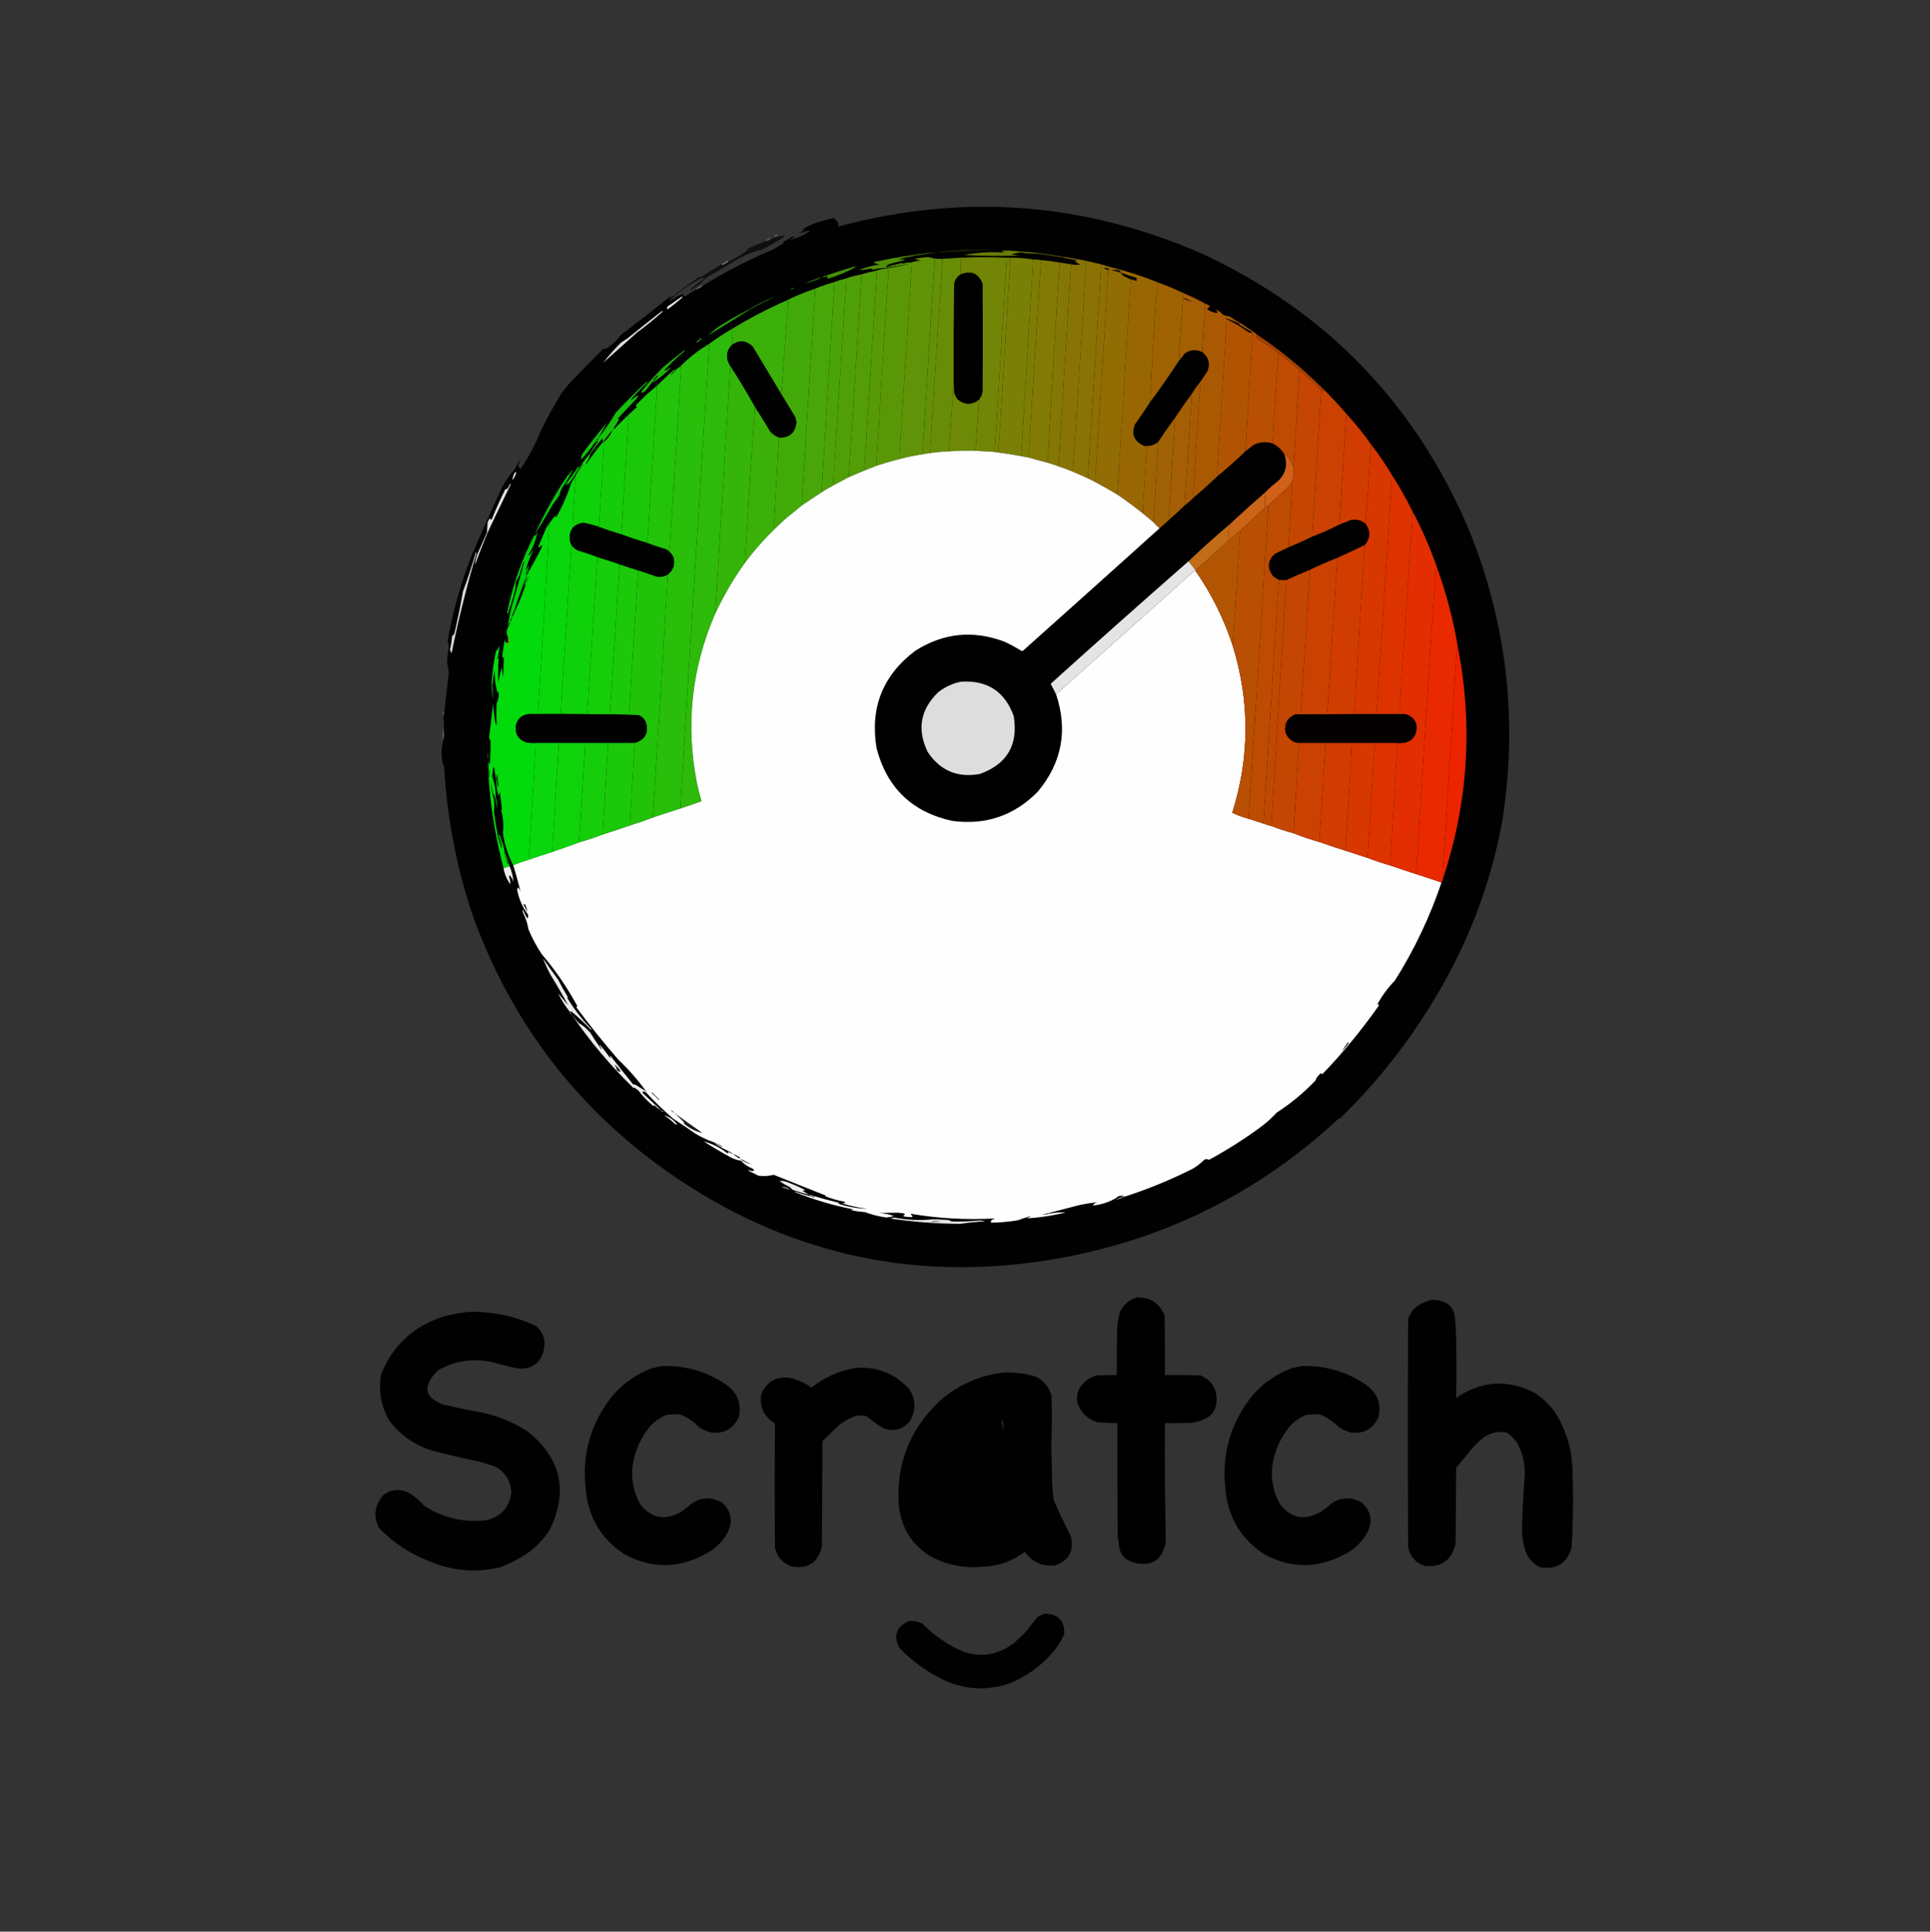<?xml version="1.0" encoding="UTF-8"?>
<!DOCTYPE svg PUBLIC "-//W3C//DTD SVG 1.1//EN" "http://www.w3.org/Graphics/SVG/1.1/DTD/svg11.dtd">
<svg xmlns="http://www.w3.org/2000/svg" version="1.1" width="3210px" height="3212px" style="shape-rendering:geometricPrecision; text-rendering:geometricPrecision; image-rendering:optimizeQuality; fill-rule:evenodd; clip-rule:evenodd" xmlns:xlink="http://www.w3.org/1999/xlink">
<rect width="100%" height="100%" fill="#333333" stroke="none"/>
<g><path style="opacity:1" fill="#010101" d="M 736.5,1233.5 C 737.225,1229.6 737.891,1225.6 738.5,1221.5C 738.709,1210.81 738.375,1200.14 737.5,1189.5C 737.5,1188.83 737.833,1188.5 738.5,1188.5C 741.064,1166.19 743.731,1142.52 746.5,1117.5C 745.301,1111.89 744.301,1106.23 743.5,1100.5C 744.007,1092.26 745.007,1084.1 746.5,1076C 746.147,1072.44 745.48,1068.94 744.5,1065.5C 753.09,1017.23 766.257,970.228 784,924.5C 800.732,885.691 818.066,847.025 836,808.5C 841.862,798.094 848.696,788.427 856.5,779.5C 858.767,774.576 861.433,769.909 864.5,765.5C 864.833,765.833 865.167,766.167 865.5,766.5C 864.167,768.833 862.833,771.167 861.5,773.5C 862.903,775.731 864.07,778.064 865,780.5C 878.512,761.621 889.512,741.288 898,719.5C 908.969,696.891 920.969,674.891 934,653.5C 938.333,648.167 942.667,642.833 947,637.5C 965.693,617.808 984.693,598.475 1004,579.5C 1005.05,580.517 1006.22,580.684 1007.5,580C 1017.76,573.827 1026.09,566.161 1032.5,557C 1062.58,534.289 1091.42,511.789 1119,489.5C 1116.07,491.727 1114.07,494.394 1113,497.5C 1114.93,495.461 1117.09,493.794 1119.5,492.5C 1120.17,492.5 1120.5,492.833 1120.5,493.5C 1117.28,495.528 1115.11,498.195 1114,501.5C 1120.69,495.62 1128.19,491.287 1136.5,488.5C 1136.5,489.833 1136.5,491.167 1136.5,492.5C 1138.65,492.628 1140.65,492.128 1142.5,491C 1147.53,487.823 1152.53,484.656 1157.5,481.5C 1161.84,479.668 1165.84,477.335 1169.5,474.5C 1207.24,451.461 1246.58,431.294 1287.5,414C 1292.33,410.748 1297.33,407.748 1302.5,405C 1302.73,403.865 1303.06,402.698 1303.5,401.5C 1308.16,399.505 1312.49,397.005 1316.5,394C 1318.17,393.333 1319.83,393.333 1321.5,394C 1318.83,395.667 1316.17,397.333 1313.5,399C 1325.31,396.221 1336.31,391.388 1346.5,384.5C 1346,384.167 1345.5,383.833 1345,383.5C 1339.46,385.257 1333.96,386.757 1328.5,388C 1332.01,385.746 1335.67,383.746 1339.5,382C 1337.44,381.695 1335.44,381.695 1333.5,382C 1343.37,375.735 1354.04,371.069 1365.5,368C 1372.44,366.015 1379.44,364.181 1386.5,362.5C 1390.28,364.945 1392.94,368.278 1394.5,372.5C 1394.32,373.554 1393.99,374.554 1393.5,375.5C 1394,375.833 1394.5,376.167 1395,376.5C 1601.06,321.222 1801.9,336.055 1997.5,421C 2204.9,517.068 2353.4,670.234 2443,880.5C 2506.85,1037.98 2525.18,1200.65 2498,1368.5C 2480.6,1461.38 2448.93,1549.05 2403,1631.5C 2356.06,1716.29 2297.73,1792.62 2228,1860.5C 2227.67,1860.17 2227.33,1859.83 2227,1859.5C 2090.95,1986.18 1930.45,2064.68 1745.5,2095C 1524.65,2130.77 1320.98,2087.43 1134.5,1965C 970.288,1856.45 854.454,1709.61 787,1524.5C 759.216,1442.47 743.049,1358.14 738.5,1271.5C 737.914,1271.71 737.414,1272.04 737,1272.5C 733.941,1259.55 733.774,1246.55 736.5,1233.5 Z"/></g>
<g><path style="opacity:1" fill="#0f0f0f" d="M 1120.5,493.5 C 1120.5,492.833 1120.17,492.5 1119.5,492.5C 1133.76,480.895 1148.43,470.061 1163.5,460C 1162.3,460.654 1162.3,461.154 1163.5,461.5C 1165.17,460.667 1166.83,459.833 1168.5,459C 1179.4,451.915 1190.4,445.082 1201.5,438.5C 1200.54,439.363 1200.54,440.03 1201.5,440.5C 1204.72,439.059 1207.72,437.392 1210.5,435.5C 1222.64,429.935 1233.97,423.102 1244.5,415C 1243.83,414.667 1243.17,414.333 1242.5,414C 1253.21,408.787 1264.21,404.287 1275.5,400.5C 1277.82,400.008 1279.82,399.008 1281.5,397.5C 1288.5,395.001 1295.67,393.001 1303,391.5C 1303.83,391.833 1304.67,392.167 1305.5,392.5C 1293.47,401.028 1280.8,408.528 1267.5,415C 1251.94,418.776 1237.28,424.776 1223.5,433C 1207.33,442.919 1191,452.585 1174.5,462C 1166.57,470.626 1157.57,477.626 1147.5,483C 1148.26,481.488 1149.26,480.154 1150.5,479C 1157.83,473.333 1165.17,467.667 1172.5,462C 1169.32,461.612 1166.32,462.279 1163.5,464C 1148.1,472.361 1133.76,482.195 1120.5,493.5 Z"/></g>
<g><path style="opacity:1" fill="#767676" d="M 1290.5,390.5 C 1291.55,390.351 1292.55,390.517 1293.5,391C 1291.35,392.59 1289.02,393.257 1286.5,393C 1288.07,392.392 1289.4,391.558 1290.5,390.5 Z"/></g>
<g><path style="opacity:1" fill="#575757" d="M 1281.5,397.5 C 1279.82,399.008 1277.82,400.008 1275.5,400.5C 1274.4,399.603 1274.4,398.77 1275.5,398C 1277.65,396.41 1279.98,395.743 1282.5,396C 1281.94,396.383 1281.61,396.883 1281.5,397.5 Z"/></g>
<g><path style="opacity:1" fill="#273303" d="M 1601.5,415.5 C 1621.17,415.333 1640.84,415.5 1660.5,416C 1628.62,415.951 1596.78,417.118 1565,419.5C 1563.17,419.333 1561.33,419.167 1559.5,419C 1573.64,417.682 1587.64,416.515 1601.5,415.5 Z"/></g>
<g><path style="opacity:1" fill="#6c7c05" d="M 1726.5,420.5 C 1725.43,421.434 1724.1,421.768 1722.5,421.5C 1714.39,421.939 1706.39,421.272 1698.5,419.5C 1692.76,420.438 1687.09,421.604 1681.5,423C 1686.17,423.667 1690.83,424.333 1695.5,425C 1664.81,425.9 1634.15,425.566 1603.5,424C 1625.67,419.719 1648,418.386 1670.5,420C 1668.67,419.252 1667,418.252 1665.5,417C 1669,416.833 1672.5,416.667 1676,416.5C 1692.85,417.724 1709.68,419.057 1726.5,420.5 Z"/></g>
<g><path style="opacity:1" fill="#416406" d="M 1520.5,425.5 C 1519.43,424.566 1518.1,424.232 1516.5,424.5C 1530.25,421.757 1544.25,420.257 1558.5,420C 1545.76,421.415 1533.09,423.248 1520.5,425.5 Z"/></g>
<g><path style="opacity:1" fill="#514d05" d="M 1726.5,420.5 C 1742.02,422.478 1757.35,424.811 1772.5,427.5C 1771.21,427.263 1770.21,427.596 1769.5,428.5C 1753.74,425.869 1738.08,423.536 1722.5,421.5C 1724.1,421.768 1725.43,421.434 1726.5,420.5 Z"/></g>
<g><path style="opacity:1" fill="#728506" d="M 1674.5,428.5 C 1667.79,536.164 1661.13,643.831 1654.5,751.5C 1643.82,750.999 1633.15,750.333 1622.5,749.5C 1624.54,721.187 1626.54,692.854 1628.5,664.5C 1629.39,662.391 1630.56,660.391 1632,658.5C 1632.92,655.899 1633.59,653.232 1634,650.5C 1634.67,590.833 1634.67,531.167 1634,471.5C 1627.02,454.202 1614.86,449.202 1597.5,456.5C 1597.74,447.163 1598.08,437.829 1598.5,428.5C 1623.84,427.397 1649.17,427.397 1674.5,428.5 Z"/></g>
<g><path style="opacity:1" fill="#609307" d="M 1552.5,429.5 C 1553.61,430.879 1554.28,432.545 1554.5,434.5C 1547.46,541.479 1540.79,648.479 1534.5,755.5C 1521.34,757.399 1508.34,760.066 1495.5,763.5C 1502.46,655.165 1509.46,546.832 1516.5,438.5C 1516.25,437.287 1515.59,436.62 1514.5,436.5C 1520.26,434.813 1526.26,433.647 1532.5,433C 1528.68,432.765 1525.01,431.932 1521.5,430.5C 1528.74,428.951 1536.07,427.951 1543.5,427.5C 1546.58,427.879 1549.58,428.546 1552.5,429.5 Z"/></g>
<g><path style="opacity:1" fill="#678d06" d="M 1598.5,428.5 C 1598.08,437.829 1597.74,447.163 1597.5,456.5C 1591.77,460.266 1588.27,465.6 1587,472.5C 1586.5,526.166 1586.33,579.832 1586.5,633.5C 1583.55,672.332 1580.88,711.332 1578.5,750.5C 1567.78,750.972 1557.11,751.972 1546.5,753.5C 1553.48,646.303 1560.48,539.137 1567.5,432C 1566.58,431.722 1565.92,431.222 1565.5,430.5C 1576.51,429.911 1587.51,429.245 1598.5,428.5 Z"/></g>
<g><path style="opacity:1" fill="#768306" d="M 1674.5,428.5 C 1676.5,428.5 1678.5,428.5 1680.5,428.5C 1674.17,536.522 1667.5,644.522 1660.5,752.5C 1658.38,752.675 1656.38,752.341 1654.5,751.5C 1661.13,643.831 1667.79,536.164 1674.5,428.5 Z"/></g>
<g><path style="opacity:1" fill="#798005" d="M 1680.5,428.5 C 1693.4,428.468 1706.06,429.468 1718.5,431.5C 1711.63,540.488 1704.96,649.488 1698.5,758.5C 1685.9,756.113 1673.23,754.113 1660.5,752.5C 1667.5,644.522 1674.17,536.522 1680.5,428.5 Z"/></g>
<g><path style="opacity:1" fill="#263f05" d="M 1499.5,429.5 C 1501.7,430.165 1504.03,430.832 1506.5,431.5C 1506.04,432.298 1505.38,432.631 1504.5,432.5C 1501.02,431.677 1497.36,431.177 1493.5,431C 1495.44,430.187 1497.44,429.687 1499.5,429.5 Z"/></g>
<g><path style="opacity:1" fill="#649006" d="M 1552.5,429.5 C 1556.8,430.2 1561.13,430.533 1565.5,430.5C 1565.92,431.222 1566.58,431.722 1567.5,432C 1560.48,539.137 1553.48,646.303 1546.5,753.5C 1542.45,753.952 1538.45,754.619 1534.5,755.5C 1540.79,648.479 1547.46,541.479 1554.5,434.5C 1554.28,432.545 1553.61,430.879 1552.5,429.5 Z"/></g>
<g><path style="opacity:1" fill="#508f06" d="M 1516.5,424.5 C 1518.1,424.232 1519.43,424.566 1520.5,425.5C 1513.46,426.676 1506.46,428.01 1499.5,429.5C 1497.44,429.687 1495.44,430.187 1493.5,431C 1497.36,431.177 1501.02,431.677 1504.5,432.5C 1496.18,434.653 1487.85,436.82 1479.5,439C 1477.34,439.914 1475.34,441.081 1473.5,442.5C 1474.32,443.386 1475.32,443.719 1476.5,443.5C 1475.84,444.316 1474.51,444.983 1472.5,445.5C 1465.41,445.846 1458.41,446.846 1451.5,448.5C 1448.94,448.263 1448.94,447.763 1451.5,447C 1450.33,446.833 1449.17,446.667 1448,446.5C 1441.57,448.156 1435.07,448.99 1428.5,449C 1439.39,444.617 1450.72,441.617 1462.5,440C 1459.89,438.979 1457.23,438.145 1454.5,437.5C 1453.23,436.641 1453.39,435.974 1455,435.5C 1475.34,430.857 1495.84,427.19 1516.5,424.5 Z"/></g>
<g><path style="opacity:1" fill="#7d7d05" d="M 1718.5,431.5 C 1722.88,431.372 1727.21,431.705 1731.5,432.5C 1724.46,539.468 1717.63,646.468 1711,753.5C 1710.81,756.036 1710.31,758.369 1709.5,760.5C 1705.8,759.992 1702.14,759.326 1698.5,758.5C 1704.96,649.488 1711.63,540.488 1718.5,431.5 Z"/></g>
<g><path style="opacity:1" fill="#877405" d="M 1769.5,428.5 C 1770.21,427.596 1771.21,427.263 1772.5,427.5C 1783.51,429.501 1794.51,431.501 1805.5,433.5C 1806.11,435.913 1806.44,438.413 1806.5,441C 1799.31,555.528 1791.98,670.028 1784.5,784.5C 1776.66,781.107 1768.66,778.107 1760.5,775.5C 1767.09,663.466 1774.09,551.466 1781.5,439.5C 1786.47,440.422 1791.47,440.588 1796.5,440C 1793.5,438.167 1790.5,436.333 1787.5,434.5C 1789.08,433.702 1790.74,433.202 1792.5,433C 1784.83,431.432 1777.16,429.932 1769.5,428.5 Z"/></g>
<g><path style="opacity:1" fill="#817a05" d="M 1731.5,432.5 C 1741.93,433.399 1752.27,434.732 1762.5,436.5C 1755.2,547.568 1748.54,658.568 1742.5,769.5C 1731.34,766.63 1720.34,763.63 1709.5,760.5C 1710.31,758.369 1710.81,756.036 1711,753.5C 1717.63,646.468 1724.46,539.468 1731.5,432.5 Z"/></g>
<g><path style="opacity:1" fill="#8b7205" d="M 1805.5,433.5 C 1814.16,435.499 1822.83,437.499 1831.5,439.5C 1824.25,558.172 1816.92,676.839 1809.5,795.5C 1801.24,791.638 1792.91,787.971 1784.5,784.5C 1791.98,670.028 1799.31,555.528 1806.5,441C 1806.44,438.413 1806.11,435.913 1805.5,433.5 Z"/></g>
<g><path style="opacity:1" fill="#5a9707" d="M 1514.5,436.5 C 1515.59,436.62 1516.25,437.287 1516.5,438.5C 1509.46,546.832 1502.46,655.165 1495.5,763.5C 1482.71,766.762 1470.05,770.428 1457.5,774.5C 1463.83,667.15 1470.5,559.817 1477.5,452.5C 1477.46,450.048 1476.79,448.048 1475.5,446.5C 1487.73,444.014 1500.06,441.514 1512.5,439C 1502.2,440.271 1491.87,441.771 1481.5,443.5C 1480.27,443.48 1479.27,443.147 1478.5,442.5C 1485.38,441.072 1492.21,439.406 1499,437.5C 1499.87,437.735 1500.71,438.069 1501.5,438.5C 1505.71,437.089 1510.05,436.422 1514.5,436.5 Z"/></g>
<g><path style="opacity:1" fill="#857705" d="M 1762.5,436.5 C 1768.85,437.392 1775.19,438.392 1781.5,439.5C 1774.09,551.466 1767.09,663.466 1760.5,775.5C 1754.56,773.299 1748.56,771.299 1742.5,769.5C 1748.54,658.568 1755.2,547.568 1762.5,436.5 Z"/></g>
<g><path style="opacity:1" fill="#272727" d="M 1208.5,434.5 C 1206.66,436.588 1204.33,437.921 1201.5,438.5C 1203.34,436.412 1205.67,435.079 1208.5,434.5 Z"/></g>
<g><path style="opacity:1" fill="#999999" d="M 1210.5,435.5 C 1207.72,437.392 1204.72,439.059 1201.5,440.5C 1200.54,440.03 1200.54,439.363 1201.5,438.5C 1204.33,437.921 1206.66,436.588 1208.5,434.5C 1208.56,433.957 1208.89,433.624 1209.5,433.5C 1209.79,434.2 1210.12,434.867 1210.5,435.5 Z"/></g>
<g><path style="opacity:1" fill="#8e6f05" d="M 1831.5,439.5 C 1835.85,440.839 1840.18,442.172 1844.5,443.5C 1844.57,445.027 1843.91,446.027 1842.5,446.5C 1835.2,445.025 1834.87,445.692 1841.5,448.5C 1841.84,449.338 1842.51,449.672 1843.5,449.5C 1836.42,566.852 1829.08,684.185 1821.5,801.5C 1817.5,799.5 1813.5,797.5 1809.5,795.5C 1816.92,676.839 1824.25,558.172 1831.5,439.5 Z"/></g>
<g><path style="opacity:1" fill="#325506" d="M 1475.5,446.5 C 1474.83,446.5 1474.17,446.5 1473.5,446.5C 1473.5,445.833 1473.17,445.5 1472.5,445.5C 1474.51,444.983 1475.84,444.316 1476.5,443.5C 1476.84,442.662 1477.51,442.328 1478.5,442.5C 1479.27,443.147 1480.27,443.48 1481.5,443.5C 1491.87,441.771 1502.2,440.271 1512.5,439C 1500.06,441.514 1487.73,444.014 1475.5,446.5 Z"/></g>
<g><path style="opacity:1" fill="#569b07" d="M 1473.5,446.5 C 1474.17,446.5 1474.83,446.5 1475.5,446.5C 1476.79,448.048 1477.46,450.048 1477.5,452.5C 1470.5,559.817 1463.83,667.15 1457.5,774.5C 1450.98,777.343 1444.32,780.01 1437.5,782.5C 1444.67,671.852 1451.67,561.185 1458.5,450.5C 1457.5,450.5 1456.5,450.5 1455.5,450.5C 1461.24,448.549 1467.24,447.215 1473.5,446.5 Z"/></g>
<g><path style="opacity:1" fill="#0c0800" d="M 1842.5,446.5 C 1843.61,447.29 1844.94,447.79 1846.5,448C 1844.87,448.494 1843.2,448.66 1841.5,448.5C 1834.87,445.692 1835.2,445.025 1842.5,446.5 Z"/></g>
<g><path style="opacity:1" fill="#439307" d="M 1420.5,443.5 C 1421.55,443.351 1422.55,443.517 1423.5,444C 1408.51,452.162 1392.84,458.662 1376.5,463.5C 1375.41,462.132 1375.74,460.965 1377.5,460C 1376.83,459.833 1376.17,459.667 1375.5,459.5C 1372.58,460.76 1369.58,461.26 1366.5,461C 1384.42,454.529 1402.42,448.696 1420.5,443.5 Z"/></g>
<g><path style="opacity:1" fill="#926d04" d="M 1843.5,449.5 C 1845.5,449.5 1847.5,449.5 1849.5,449.5C 1854.61,450.427 1859.61,451.76 1864.5,453.5C 1865.62,455.787 1867.29,457.621 1869.5,459C 1873.26,460.879 1876.93,462.713 1880.5,464.5C 1873.08,583.828 1865.75,703.162 1858.5,822.5C 1846.32,815.243 1833.99,808.243 1821.5,801.5C 1829.08,684.185 1836.42,566.852 1843.5,449.5 Z"/></g>
<g><path style="opacity:1" fill="#160f00" d="M 1849.5,449.5 C 1852.98,448.357 1856.64,448.19 1860.5,449C 1862.75,449.748 1864.08,451.248 1864.5,453.5C 1859.61,451.76 1854.61,450.427 1849.5,449.5 Z"/></g>
<g><path style="opacity:1" fill="#539d07" d="M 1455.5,450.5 C 1456.5,450.5 1457.5,450.5 1458.5,450.5C 1451.67,561.185 1444.67,671.852 1437.5,782.5C 1428.84,786.164 1420.17,789.831 1411.5,793.5C 1418.64,683.694 1425.64,573.861 1432.5,464C 1432.5,461.31 1432.16,458.81 1431.5,456.5C 1439.34,454.208 1447.34,452.208 1455.5,450.5 Z"/></g>
<g><path style="opacity:1" fill="#000000" d="M 1628.5,664.5 C 1616.64,673.747 1604.8,673.747 1593,664.5C 1590.12,660.951 1588.12,656.951 1587,652.5C 1586.5,646.175 1586.33,639.842 1586.5,633.5C 1586.33,579.832 1586.5,526.166 1587,472.5C 1588.27,465.6 1591.77,460.266 1597.5,456.5C 1614.86,449.202 1627.02,454.202 1634,471.5C 1634.67,531.167 1634.67,590.833 1634,650.5C 1633.59,653.232 1632.92,655.899 1632,658.5C 1630.56,660.391 1629.39,662.391 1628.5,664.5 Z"/></g>
<g><path style="opacity:1" fill="#0a0600" d="M 1864.5,453.5 C 1873.06,456.63 1881.72,459.463 1890.5,462C 1890.31,463.903 1890.31,465.737 1890.5,467.5C 1887.27,466.091 1883.94,465.091 1880.5,464.5C 1876.93,462.713 1873.26,460.879 1869.5,459C 1867.29,457.621 1865.62,455.787 1864.5,453.5 Z"/></g>
<g><path style="opacity:1" fill="#4fa007" d="M 1431.5,456.5 C 1432.16,458.81 1432.5,461.31 1432.5,464C 1425.64,573.861 1418.64,683.694 1411.5,793.5C 1402.87,798.151 1394.2,802.817 1385.5,807.5C 1392.67,693.485 1400,579.485 1407.5,465.5C 1407.25,464.287 1406.59,463.62 1405.5,463.5C 1413.9,460.565 1422.57,458.231 1431.5,456.5 Z"/></g>
<g><path style="opacity:1" fill="#4ca308" d="M 1405.5,463.5 C 1406.59,463.62 1407.25,464.287 1407.5,465.5C 1400,579.485 1392.67,693.485 1385.5,807.5C 1379,810.914 1372.67,814.581 1366.5,818.5C 1373.15,704.65 1380.15,590.817 1387.5,477C 1387.5,474.31 1387.16,471.81 1386.5,469.5C 1392.59,467.054 1398.93,465.054 1405.5,463.5 Z"/></g>
<g><path style="opacity:1" fill="#986704" d="M 1844.5,443.5 C 1872.22,450.209 1899.22,458.876 1925.5,469.5C 1924,471.863 1924.33,474.03 1926.5,476C 1925.33,476.5 1924.5,477.333 1924,478.5C 1919.88,542.154 1916.04,605.821 1912.5,669.5C 1904.6,681.616 1896.43,693.616 1888,705.5C 1881.47,721.896 1886.3,733.729 1902.5,741C 1904.13,741.494 1905.8,741.66 1907.5,741.5C 1905.17,778.833 1902.83,816.166 1900.5,853.5C 1886.82,842.667 1872.82,832.333 1858.5,822.5C 1865.75,703.162 1873.08,583.828 1880.5,464.5C 1883.94,465.091 1887.27,466.091 1890.5,467.5C 1890.31,465.737 1890.31,463.903 1890.5,462C 1881.72,459.463 1873.06,456.63 1864.5,453.5C 1864.08,451.248 1862.75,449.748 1860.5,449C 1856.64,448.19 1852.98,448.357 1849.5,449.5C 1847.5,449.5 1845.5,449.5 1843.5,449.5C 1842.51,449.672 1841.84,449.338 1841.5,448.5C 1843.2,448.66 1844.87,448.494 1846.5,448C 1844.94,447.79 1843.61,447.29 1842.5,446.5C 1843.91,446.027 1844.57,445.027 1844.5,443.5 Z"/></g>
<g><path style="opacity:1" fill="#2a6806" d="M 1362.5,461.5 C 1363.55,461.351 1364.55,461.517 1365.5,462C 1356.9,466.479 1347.9,469.479 1338.5,471C 1346.64,467.904 1354.64,464.737 1362.5,461.5 Z"/></g>
<g><path style="opacity:1" fill="#48a608" d="M 1386.5,469.5 C 1387.16,471.81 1387.5,474.31 1387.5,477C 1380.15,590.817 1373.15,704.65 1366.5,818.5C 1355.48,825.859 1344.48,833.193 1333.5,840.5C 1340.44,722.313 1347.77,604.146 1355.5,486C 1355.49,483.967 1355.16,482.134 1354.5,480.5C 1364.8,476.064 1375.47,472.397 1386.5,469.5 Z"/></g>
<g><path style="opacity:1" fill="#9f6203" d="M 1925.5,469.5 C 1940.25,474.712 1954.58,480.712 1968.5,487.5C 1965.3,524.978 1962.64,562.645 1960.5,600.5C 1945.24,624.032 1929.24,647.032 1912.5,669.5C 1916.04,605.821 1919.88,542.154 1924,478.5C 1924.5,477.333 1925.33,476.5 1926.5,476C 1924.33,474.03 1924,471.863 1925.5,469.5 Z"/></g>
<g><path style="opacity:1" fill="#979797" d="M 1169.5,474.5 C 1165.84,477.335 1161.84,479.668 1157.5,481.5C 1160.88,478.142 1164.88,475.809 1169.5,474.5 Z"/></g>
<g><path style="opacity:1" fill="#276c05" d="M 1318.5,478.5 C 1319.24,478.369 1319.91,478.536 1320.5,479C 1318.61,480.873 1316.61,481.706 1314.5,481.5C 1315.9,480.479 1317.23,479.479 1318.5,478.5 Z"/></g>
<g><path style="opacity:1" fill="#42aa08" d="M 1354.5,480.5 C 1355.16,482.134 1355.49,483.967 1355.5,486C 1347.77,604.146 1340.44,722.313 1333.5,840.5C 1325.75,847.221 1317.75,853.721 1309.5,860C 1301.66,867.005 1294,874.172 1286.5,881.5C 1289.67,830.176 1292.67,778.842 1295.5,727.5C 1312.91,728.087 1322.58,719.754 1324.5,702.5C 1324.29,699.002 1323.46,695.669 1322,692.5C 1314.49,680.139 1306.99,667.806 1299.5,655.5C 1303.55,604.513 1307.22,553.347 1310.5,502C 1310.32,500.624 1309.65,499.791 1308.5,499.5C 1323.31,492.102 1338.64,485.769 1354.5,480.5 Z"/></g>
<g><path style="opacity:1" fill="#a45e03" d="M 1968.5,487.5 C 1981.24,492.703 1993.57,498.703 2005.5,505.5C 2004.69,507.292 2004.19,509.292 2004,511.5C 2002.42,536.166 2000.92,560.833 1999.5,585.5C 1989.3,580.767 1979.63,581.6 1970.5,588C 1967.27,592.328 1963.93,596.494 1960.5,600.5C 1962.64,562.645 1965.3,524.978 1968.5,487.5 Z"/></g>
<g><path style="opacity:1" fill="#e5e5e5" d="M 1133.5,493.5 C 1134.24,493.369 1134.91,493.536 1135.5,494C 1127.46,501.433 1118.96,508.267 1110,514.5C 1109.2,512.741 1109.37,511.074 1110.5,509.5C 1118.21,504.109 1125.87,498.775 1133.5,493.5 Z"/></g>
<g><path style="opacity:1" fill="#221501" d="M 1968.5,496.5 C 1968.56,495.957 1968.89,495.624 1969.5,495.5C 1974.29,497.393 1978.95,499.56 1983.5,502C 1978.33,500.884 1973.33,499.05 1968.5,496.5 Z"/></g>
<g><path style="opacity:1" fill="#247406" d="M 1245.5,515.5 C 1245.5,515.167 1245.5,514.833 1245.5,514.5C 1260.21,505.644 1275.54,498.144 1291.5,492C 1275.98,499.591 1260.65,507.424 1245.5,515.5 Z"/></g>
<g><path style="opacity:1" fill="#3ab008" d="M 1308.5,499.5 C 1309.65,499.791 1310.32,500.624 1310.5,502C 1307.22,553.347 1303.55,604.513 1299.5,655.5C 1283.68,629.194 1267.84,602.861 1252,576.5C 1241.28,565.943 1229.78,564.943 1217.5,573.5C 1217.56,567.155 1217.89,560.821 1218.5,554.5C 1218.47,551.731 1217.8,549.397 1216.5,547.5C 1245.99,529.418 1276.66,513.418 1308.5,499.5 Z"/></g>
<g><path style="opacity:1" fill="#aa5903" d="M 2005.5,505.5 C 2008.09,506.128 2010.42,507.295 2012.5,509C 2010.81,510.688 2009.14,512.355 2007.5,514C 2011.97,517.229 2016.97,519.396 2022.5,520.5C 2023.5,520.167 2024.5,519.833 2025.5,519.5C 2024.35,517.851 2023.02,516.351 2021.5,515C 2026.34,516.107 2030.34,518.774 2033.5,523C 2036.96,524.743 2040.62,525.743 2044.5,526C 2051.97,530.898 2058.8,535.065 2065,538.5C 2071.48,542.981 2077.98,547.314 2084.5,551.5C 2084.5,552.167 2084.17,552.5 2083.5,552.5C 2083.17,552.5 2082.83,552.5 2082.5,552.5C 2075.56,548.359 2068.56,544.193 2061.5,540C 2060.17,539.333 2060.17,538.667 2061.5,538C 2053.87,534.574 2046.2,531.574 2038.5,529C 2039.04,529.717 2039.71,530.217 2040.5,530.5C 2035.35,615.675 2030.02,700.841 2024.5,786C 2024.51,788.033 2024.84,789.866 2025.5,791.5C 2012.49,803.842 1999.16,815.842 1985.5,827.5C 1984.84,825.527 1984.5,823.361 1984.5,821C 1988.4,758.814 1992.4,696.648 1996.5,634.5C 2000.32,628.862 2004.16,623.195 2008,617.5C 2012.95,604.619 2010.12,593.953 1999.5,585.5C 2000.92,560.833 2002.42,536.166 2004,511.5C 2004.19,509.292 2004.69,507.292 2005.5,505.5 Z"/></g>
<g><path style="opacity:1" fill="#dddddd" d="M 1100.5,517.5 C 1101.24,517.369 1101.91,517.536 1102.5,518C 1088.72,530.385 1074.38,542.052 1059.5,553C 1040.62,569.901 1021.96,586.567 1003.5,603C 1012.42,591.407 1022.09,580.407 1032.5,570C 1036.5,567.333 1040.5,564.667 1044.5,562C 1063.05,546.907 1081.72,532.073 1100.5,517.5 Z"/></g>
<g><path style="opacity:1" fill="#29a207" d="M 1245.5,514.5 C 1245.5,514.833 1245.5,515.167 1245.5,515.5C 1222.84,529.979 1200.18,544.145 1177.5,558C 1183.21,552.623 1189.21,547.623 1195.5,543C 1211.73,532.717 1228.4,523.217 1245.5,514.5 Z"/></g>
<g><path style="opacity:1" fill="#b15402" d="M 2040.5,530.5 C 2053.47,536.984 2065.8,544.484 2077.5,553C 2079.2,553.384 2080.86,553.218 2082.5,552.5C 2082.83,552.5 2083.17,552.5 2083.5,552.5C 2079.25,618.484 2075.25,684.484 2071.5,750.5C 2056.79,764.88 2041.45,778.547 2025.5,791.5C 2024.84,789.866 2024.51,788.033 2024.5,786C 2030.02,700.841 2035.35,615.675 2040.5,530.5 Z"/></g>
<g><path style="opacity:1" fill="#170a00" d="M 2082.5,552.5 C 2080.86,553.218 2079.2,553.384 2077.5,553C 2065.8,544.484 2053.47,536.984 2040.5,530.5C 2039.71,530.217 2039.04,529.717 2038.5,529C 2046.2,531.574 2053.87,534.574 2061.5,538C 2060.17,538.667 2060.17,539.333 2061.5,540C 2068.56,544.193 2075.56,548.359 2082.5,552.5 Z"/></g>
<g><path style="opacity:1" fill="#2eba0a" d="M 1216.5,547.5 C 1217.8,549.397 1218.47,551.731 1218.5,554.5C 1217.89,560.821 1217.56,567.155 1217.5,573.5C 1210.53,580.379 1208.03,588.712 1210,598.5C 1211.32,601.965 1212.82,605.298 1214.5,608.5C 1206.33,745.842 1198,883.176 1189.5,1020.5C 1150.39,1110.96 1140.23,1204.63 1159,1301.5C 1161.11,1311.45 1163.61,1321.28 1166.5,1331C 1166.36,1331.77 1166.02,1332.44 1165.5,1333C 1154.1,1336.74 1142.77,1340.58 1131.5,1344.5C 1146.94,1088.3 1162.94,832.133 1179.5,576C 1179.49,574.615 1179.15,573.449 1178.5,572.5C 1190.6,563.414 1203.27,555.081 1216.5,547.5 Z"/></g>
<g><path style="opacity:1" fill="#b84f02" d="M 2084.5,551.5 C 2086.39,552.604 2088.06,553.937 2089.5,555.5C 2089.24,557.792 2089.58,559.959 2090.5,562C 2102.96,569.975 2114.96,578.475 2126.5,587.5C 2122.26,637.285 2118.93,687.285 2116.5,737.5C 2104.98,733.932 2093.98,735.099 2083.5,741C 2079.62,744.381 2075.62,747.547 2071.5,750.5C 2075.25,684.484 2079.25,618.484 2083.5,552.5C 2084.17,552.5 2084.5,552.167 2084.5,551.5 Z"/></g>
<g><path style="opacity:1" fill="#219d07" d="M 1165.5,562.5 C 1166.24,562.369 1166.91,562.536 1167.5,563C 1165.02,565.406 1162.35,567.573 1159.5,569.5C 1158.48,568.998 1158.31,568.332 1159,567.5C 1161.35,565.97 1163.52,564.303 1165.5,562.5 Z"/></g>
<g><path style="opacity:1" fill="#000100" d="M 1299.5,655.5 C 1306.99,667.806 1314.49,680.139 1322,692.5C 1323.46,695.669 1324.29,699.002 1324.5,702.5C 1322.58,719.754 1312.91,728.087 1295.5,727.5C 1289.81,725.559 1284.98,722.226 1281,717.5C 1272.64,703.661 1264.14,689.994 1255.5,676.5C 1242.62,653.303 1228.95,630.637 1214.5,608.5C 1212.82,605.298 1211.32,601.965 1210,598.5C 1208.03,588.712 1210.53,580.379 1217.5,573.5C 1229.78,564.943 1241.28,565.943 1252,576.5C 1267.84,602.861 1283.68,629.194 1299.5,655.5 Z"/></g>
<g><path style="opacity:1" fill="#28be09" d="M 1178.5,572.5 C 1179.15,573.449 1179.49,574.615 1179.5,576C 1162.94,832.133 1146.94,1088.3 1131.5,1344.5C 1116.16,1349.51 1100.82,1354.51 1085.5,1359.5C 1094.51,1224.67 1102.84,1090.01 1110.5,955.5C 1119.94,948.011 1123.11,938.345 1120,926.5C 1117.99,922.676 1115.49,919.342 1112.5,916.5C 1113.31,914.708 1113.81,912.708 1114,910.5C 1120.15,812.665 1126.31,714.832 1132.5,617C 1132.5,614.31 1132.16,611.81 1131.5,609.5C 1145.45,595.022 1161.11,582.688 1178.5,572.5 Z"/></g>
<g><path style="opacity:1" fill="#a54102" d="M 2089.5,555.5 C 2128.6,581.58 2164.93,611.246 2198.5,644.5C 2197.47,644.897 2197.31,645.563 2198,646.5C 2199.5,648 2201,649.5 2202.5,651C 2200.56,650.942 2198.9,650.109 2197.5,648.5C 2186.13,636.791 2174.13,625.791 2161.5,615.5C 2150.42,605.457 2138.75,596.123 2126.5,587.5C 2114.96,578.475 2102.96,569.975 2090.5,562C 2089.58,559.959 2089.24,557.792 2089.5,555.5 Z"/></g>
<g><path style="opacity:1" fill="#010000" d="M 1999.5,585.5 C 2010.12,593.953 2012.95,604.619 2008,617.5C 2004.16,623.195 2000.32,628.862 1996.5,634.5C 1991.48,640.867 1986.81,647.534 1982.5,654.5C 1972.81,667.534 1963.48,680.867 1954.5,694.5C 1944.81,707.534 1935.48,720.867 1926.5,734.5C 1921.14,739.342 1914.81,741.675 1907.5,741.5C 1905.8,741.66 1904.13,741.494 1902.5,741C 1886.3,733.729 1881.47,721.896 1888,705.5C 1896.43,693.616 1904.6,681.616 1912.5,669.5C 1929.24,647.032 1945.24,624.032 1960.5,600.5C 1963.93,596.494 1967.27,592.328 1970.5,588C 1979.63,581.6 1989.3,580.767 1999.5,585.5 Z"/></g>
<g><path style="opacity:1" fill="#1db308" d="M 1085.5,634.5 C 1081.7,639.149 1078.03,643.982 1074.5,649C 1072.3,650.697 1069.97,652.197 1067.5,653.5C 1066.59,652.21 1066.76,650.877 1068,649.5C 1078.76,636.071 1090.26,623.237 1102.5,611C 1113.98,601.426 1125.65,592.093 1137.5,583C 1138.17,582.333 1138.83,582.333 1139.5,583C 1127.73,592.768 1116.56,603.268 1106,614.5C 1105.31,615.332 1105.48,615.998 1106.5,616.5C 1109.85,614.331 1113.19,612.498 1116.5,611C 1107.42,620.363 1097.42,628.53 1086.5,635.5C 1085.89,635.376 1085.56,635.043 1085.5,634.5 Z"/></g>
<g><path style="opacity:1" fill="#bf4a02" d="M 2126.5,587.5 C 2138.75,596.123 2150.42,605.457 2161.5,615.5C 2158.29,669.175 2154.96,722.842 2151.5,776.5C 2149.33,771.786 2146.83,767.119 2144,762.5C 2141.89,759.882 2139.39,757.882 2136.5,756.5C 2131.81,748.142 2125.14,741.809 2116.5,737.5C 2118.93,687.285 2122.26,637.285 2126.5,587.5 Z"/></g>
<g><path style="opacity:1" fill="#22c309" d="M 1131.5,609.5 C 1132.16,611.81 1132.5,614.31 1132.5,617C 1126.31,714.832 1120.15,812.665 1114,910.5C 1113.81,912.708 1113.31,914.708 1112.5,916.5C 1110.69,915.093 1108.69,913.926 1106.5,913C 1095.89,909.965 1085.56,906.465 1075.5,902.5C 1076.31,900.708 1076.81,898.708 1077,896.5C 1082.19,814.335 1087.35,732.168 1092.5,650C 1092.5,647.31 1092.16,644.81 1091.5,642.5C 1100.97,633.2 1110.64,624.033 1120.5,615C 1121.44,614.308 1122.1,614.475 1122.5,615.5C 1119.28,617.528 1117.11,620.195 1116,623.5C 1118.7,620.964 1121.2,618.297 1123.5,615.5C 1125.88,613.115 1128.55,611.115 1131.5,609.5 Z"/></g>
<g><path style="opacity:1" fill="#c44602" d="M 2161.5,615.5 C 2174.13,625.791 2186.13,636.791 2197.5,648.5C 2192.17,729.811 2187.17,811.145 2182.5,892.5C 2170.14,898.678 2157.47,904.344 2144.5,909.5C 2143.84,907.527 2143.5,905.361 2143.5,903C 2145.96,868.211 2147.96,833.711 2149.5,799.5C 2151.2,791.976 2151.87,784.309 2151.5,776.5C 2154.96,722.842 2158.29,669.175 2161.5,615.5 Z"/></g>
<g><path style="opacity:1" fill="#136806" d="M 1122.5,615.5 C 1122.83,615.5 1123.17,615.5 1123.5,615.5C 1121.2,618.297 1118.7,620.964 1116,623.5C 1117.11,620.195 1119.28,617.528 1122.5,615.5 Z"/></g>
<g><path style="opacity:1" fill="#061302" d="M 1085.5,634.5 C 1087.2,630.948 1089.54,627.781 1092.5,625C 1093.17,624.333 1093.83,624.333 1094.5,625C 1092,628.667 1089,631.834 1085.5,634.5 Z"/></g>
<g><path style="opacity:1" fill="#6d8906" d="M 1586.5,633.5 C 1586.33,639.842 1586.5,646.175 1587,652.5C 1588.12,656.951 1590.12,660.951 1593,664.5C 1604.8,673.747 1616.64,673.747 1628.5,664.5C 1626.54,692.854 1624.54,721.187 1622.5,749.5C 1607.8,749.234 1593.14,749.567 1578.5,750.5C 1580.88,711.332 1583.55,672.332 1586.5,633.5 Z"/></g>
<g><path style="opacity:1" fill="#a75c03" d="M 1996.5,634.5 C 1992.4,696.648 1988.4,758.814 1984.5,821C 1984.5,823.361 1984.84,825.527 1985.5,827.5C 1980.8,832.2 1975.8,836.534 1970.5,840.5C 1974.58,778.511 1978.58,716.511 1982.5,654.5C 1986.81,647.534 1991.48,640.867 1996.5,634.5 Z"/></g>
<g><path style="opacity:1" fill="#35b409" d="M 1214.5,608.5 C 1228.95,630.637 1242.62,653.303 1255.5,676.5C 1249.59,763.004 1243.93,849.671 1238.5,936.5C 1219.7,962.986 1203.37,990.986 1189.5,1020.5C 1198,883.176 1206.33,745.842 1214.5,608.5 Z"/></g>
<g><path style="opacity:1" fill="#ca4102" d="M 2198.5,644.5 C 2213.21,658.871 2227.21,673.871 2240.5,689.5C 2239.88,689.611 2239.38,689.944 2239,690.5C 2235.17,751.173 2231.33,811.839 2227.5,872.5C 2212.92,879.952 2197.92,886.619 2182.5,892.5C 2187.17,811.145 2192.17,729.811 2197.5,648.5C 2198.9,650.109 2200.56,650.942 2202.5,651C 2201,649.5 2199.5,648 2198,646.5C 2197.31,645.563 2197.47,644.897 2198.5,644.5 Z"/></g>
<g><path style="opacity:1" fill="#1bc809" d="M 1091.5,642.5 C 1092.16,644.81 1092.5,647.31 1092.5,650C 1087.35,732.168 1082.19,814.335 1077,896.5C 1076.81,898.708 1076.31,900.708 1075.5,902.5C 1061.22,898.405 1047.22,893.739 1033.5,888.5C 1037.33,824.494 1041.33,760.494 1045.5,696.5C 1045.5,694.304 1045.16,692.304 1044.5,690.5C 1049.31,685.866 1054.31,681.366 1059.5,677C 1057.23,675.919 1057.07,674.419 1059,672.5C 1069.1,661.558 1079.94,651.558 1091.5,642.5 Z"/></g>
<g><path style="opacity:1" fill="#a45e03" d="M 1982.5,654.5 C 1978.58,716.511 1974.58,778.511 1970.5,840.5C 1962.49,848.507 1954.16,856.173 1945.5,863.5C 1944.84,861.022 1944.5,858.355 1944.5,855.5C 1947.96,801.837 1951.29,748.17 1954.5,694.5C 1963.48,680.867 1972.81,667.534 1982.5,654.5 Z"/></g>
<g><path style="opacity:1" fill="#14c009" d="M 1022.5,712.5 C 1021.2,713.488 1019.87,714.488 1018.5,715.5C 1013.13,721.54 1008.13,727.874 1003.5,734.5C 1003.5,735.167 1003.17,735.5 1002.5,735.5C 1002.8,733.396 1002.47,731.396 1001.5,729.5C 994.476,738.023 987.643,746.69 981,755.5C 981.331,757.019 981.164,758.352 980.5,759.5C 980.19,758.262 979.69,758.262 979,759.5C 978.536,758.906 978.369,758.239 978.5,757.5C 982.576,751.022 986.91,744.689 991.5,738.5C 992.479,737.235 993.479,735.901 994.5,734.5C 994.154,733.304 993.654,733.304 993,734.5C 992.536,733.906 992.369,733.239 992.5,732.5C 993.906,732.027 994.573,731.027 994.5,729.5C 1005.25,715.894 1015.08,701.561 1024,686.5C 1040.67,668.5 1058,651.167 1076,634.5C 1076.67,635.167 1076.67,635.833 1076,636.5C 1066.8,645.363 1057.97,654.53 1049.5,664C 1050.17,664.667 1050.83,664.667 1051.5,664C 1054.36,661.64 1057.36,659.473 1060.5,657.5C 1060.83,657.833 1061.17,658.167 1061.5,658.5C 1060.47,659.7 1059.64,661.034 1059,662.5C 1048.5,673.667 1038,684.833 1027.5,696C 1028.31,696.308 1028.97,696.808 1029.5,697.5C 1026.88,702.585 1023.88,707.418 1020.5,712C 1021.09,712.464 1021.76,712.631 1022.5,712.5 Z"/></g>
<g><path style="opacity:1" fill="#3bb008" d="M 1255.5,676.5 C 1264.14,689.994 1272.64,703.661 1281,717.5C 1284.98,722.226 1289.81,725.559 1295.5,727.5C 1292.67,778.842 1289.67,830.176 1286.5,881.5C 1268.98,898.675 1252.98,917.008 1238.5,936.5C 1243.93,849.671 1249.59,763.004 1255.5,676.5 Z"/></g>
<g><path style="opacity:1" fill="#15cc09" d="M 1044.5,690.5 C 1045.16,692.304 1045.5,694.304 1045.5,696.5C 1041.33,760.494 1037.33,824.494 1033.5,888.5C 1020.22,884.739 1007.22,880.405 994.5,875.5C 996.268,871.956 997.102,867.956 997,863.5C 999.974,820.271 1002.47,777.271 1004.5,734.5C 1010.86,729.459 1015.53,723.126 1018.5,715.5C 1019.87,714.488 1021.2,713.488 1022.5,712.5C 1029.47,704.86 1036.81,697.527 1044.5,690.5 Z"/></g>
<g><path style="opacity:1" fill="#a06104" d="M 1954.5,694.5 C 1951.29,748.17 1947.96,801.837 1944.5,855.5C 1944.5,858.355 1944.84,861.022 1945.5,863.5C 1940.16,868.843 1934.49,873.843 1928.5,878.5C 1924.86,875.527 1921.53,872.194 1918.5,868.5C 1921.42,823.849 1924.08,779.182 1926.5,734.5C 1935.48,720.867 1944.81,707.534 1954.5,694.5 Z"/></g>
<g><path style="opacity:1" fill="#d03c01" d="M 2240.5,689.5 C 2255.28,705.608 2268.94,722.608 2281.5,740.5C 2280.88,740.611 2280.38,740.944 2280,741.5C 2277.33,784.862 2274.5,828.196 2271.5,871.5C 2264.36,865.181 2256.02,863.014 2246.5,865C 2240.17,867.608 2233.84,870.108 2227.5,872.5C 2231.33,811.839 2235.17,751.173 2239,690.5C 2239.38,689.944 2239.88,689.611 2240.5,689.5 Z"/></g>
<g><path style="opacity:1" fill="#0ec209" d="M 994.5,729.5 C 993.094,729.973 992.427,730.973 992.5,732.5C 990.844,734.46 989.177,736.46 987.5,738.5C 981.3,747.876 974.133,756.543 966,764.5C 966.305,761.509 966.972,758.509 968,755.5C 981.278,737.287 995.278,719.621 1010,702.5C 1004.89,711.373 999.722,720.373 994.5,729.5 Z"/></g>
<g><path style="opacity:1" fill="#0a1a04" d="M 1018.5,715.5 C 1015.53,723.126 1010.86,729.459 1004.5,734.5C 1004.17,734.5 1003.83,734.5 1003.5,734.5C 1008.13,727.874 1013.13,721.54 1018.5,715.5 Z"/></g>
<g><path style="opacity:1" fill="#0a2d05" d="M 994.5,729.5 C 994.573,731.027 993.906,732.027 992.5,732.5C 992.427,730.973 993.094,729.973 994.5,729.5 Z"/></g>
<g><path style="opacity:1" fill="#061202" d="M 1002.5,735.5 C 993.146,746.699 984.313,758.365 976,770.5C 975.346,771.696 974.846,771.696 974.5,770.5C 976.766,766.966 978.766,763.3 980.5,759.5C 981.164,758.352 981.331,757.019 981,755.5C 987.643,746.69 994.476,738.023 1001.5,729.5C 1002.47,731.396 1002.8,733.396 1002.5,735.5 Z"/></g>
<g><path style="opacity:1" fill="#0fd109" d="M 1003.5,734.5 C 1003.83,734.5 1004.17,734.5 1004.5,734.5C 1002.47,777.271 999.974,820.271 997,863.5C 997.102,867.956 996.268,871.956 994.5,875.5C 986.647,872.882 978.647,870.882 970.5,869.5C 963.519,869.991 957.519,872.658 952.5,877.5C 953.523,849.958 955.19,822.458 957.5,795C 957.472,793.93 957.139,793.097 956.5,792.5C 957.833,790.167 959.167,787.833 960.5,785.5C 964.213,780.715 967.38,775.715 970,770.5C 969.31,771.738 968.81,771.738 968.5,770.5C 971.603,765.948 974.936,761.614 978.5,757.5C 978.369,758.239 978.536,758.906 979,759.5C 979.69,758.262 980.19,758.262 980.5,759.5C 978.766,763.3 976.766,766.966 974.5,770.5C 974.846,771.696 975.346,771.696 976,770.5C 984.313,758.365 993.146,746.699 1002.5,735.5C 1003.17,735.5 1003.5,735.167 1003.5,734.5 Z"/></g>
<g><path style="opacity:1" fill="#9e6404" d="M 1926.5,734.5 C 1924.08,779.182 1921.42,823.849 1918.5,868.5C 1912.48,863.47 1906.48,858.47 1900.5,853.5C 1902.83,816.166 1905.17,778.833 1907.5,741.5C 1914.81,741.675 1921.14,739.342 1926.5,734.5 Z"/></g>
<g><path style="opacity:1" fill="#000000" d="M 2116.5,737.5 C 2125.14,741.809 2131.81,748.142 2136.5,756.5C 2141.95,773.305 2138.29,787.805 2125.5,800C 2118.05,805.713 2111.05,811.88 2104.5,818.5C 2084.18,836.158 2064.18,854.158 2044.5,872.5C 2021.21,892.121 1998.54,912.454 1976.5,933.5C 1899.76,1000.73 1823.43,1068.57 1747.5,1137C 1750.67,1142.85 1753.67,1148.68 1756.5,1154.5C 1776.37,1214.31 1766.2,1268.31 1726,1316.5C 1686.72,1356.37 1639.22,1372.54 1583.5,1365C 1517.17,1350.34 1475.34,1310.17 1458,1244.5C 1446.67,1177.04 1468.17,1122.87 1522.5,1082C 1569.19,1052.46 1618.52,1047.46 1670.5,1067C 1680.12,1071.48 1689.45,1076.48 1698.5,1082C 1699.5,1082.67 1700.5,1082.67 1701.5,1082C 1777.36,1014.3 1853.03,946.468 1928.5,878.5C 1934.49,873.843 1940.16,868.843 1945.5,863.5C 1954.16,856.173 1962.49,848.507 1970.5,840.5C 1975.8,836.534 1980.8,832.2 1985.5,827.5C 1999.16,815.842 2012.49,803.842 2025.5,791.5C 2041.45,778.547 2056.79,764.88 2071.5,750.5C 2075.62,747.547 2079.62,744.381 2083.5,741C 2093.98,735.099 2104.98,733.932 2116.5,737.5 Z"/></g>
<g><path style="opacity:1" fill="#0e310a" d="M 992.5,732.5 C 992.369,733.239 992.536,733.906 993,734.5C 993.654,733.304 994.154,733.304 994.5,734.5C 993.479,735.901 992.479,737.235 991.5,738.5C 990.472,738.074 989.139,738.074 987.5,738.5C 989.177,736.46 990.844,734.46 992.5,732.5 Z"/></g>
<g><path style="opacity:1" fill="#fefefe" d="M 1622.5,749.5 C 1633.15,750.333 1643.82,750.999 1654.5,751.5C 1656.38,752.341 1658.38,752.675 1660.5,752.5C 1673.23,754.113 1685.9,756.113 1698.5,758.5C 1702.14,759.326 1705.8,759.992 1709.5,760.5C 1720.34,763.63 1731.34,766.63 1742.5,769.5C 1748.56,771.299 1754.56,773.299 1760.5,775.5C 1768.66,778.107 1776.66,781.107 1784.5,784.5C 1792.91,787.971 1801.24,791.638 1809.5,795.5C 1813.5,797.5 1817.5,799.5 1821.5,801.5C 1833.99,808.243 1846.32,815.243 1858.5,822.5C 1872.82,832.333 1886.82,842.667 1900.5,853.5C 1906.48,858.47 1912.48,863.47 1918.5,868.5C 1921.53,872.194 1924.86,875.527 1928.5,878.5C 1853.03,946.468 1777.36,1014.3 1701.5,1082C 1700.5,1082.67 1699.5,1082.67 1698.5,1082C 1689.45,1076.48 1680.12,1071.48 1670.5,1067C 1618.52,1047.46 1569.19,1052.46 1522.5,1082C 1468.17,1122.87 1446.67,1177.04 1458,1244.5C 1475.34,1310.17 1517.17,1350.34 1583.5,1365C 1639.22,1372.54 1686.72,1356.37 1726,1316.5C 1766.2,1268.31 1776.37,1214.31 1756.5,1154.5C 1832.63,1086.87 1908.63,1019.04 1984.5,951C 1985.74,950.209 1987.08,949.709 1988.5,949.5C 2015.26,988.027 2035.93,1029.69 2050.5,1074.5C 2078.83,1166.92 2078.5,1259.26 2049.5,1351.5C 2058.11,1355.6 2067.11,1358.93 2076.5,1361.5C 2084.82,1364.16 2093.15,1366.83 2101.5,1369.5C 2105.7,1371.23 2110.03,1372.57 2114.5,1373.5C 2126.5,1378.26 2138.83,1382.26 2151.5,1385.5C 2165.79,1391.27 2180.46,1396.27 2195.5,1400.5C 2209.43,1405.37 2223.43,1410.03 2237.5,1414.5C 2249.82,1418.49 2262.15,1422.49 2274.5,1426.5C 2287.28,1431.43 2300.28,1435.76 2313.5,1439.5C 2327.42,1444.36 2341.42,1449.03 2355.5,1453.5C 2369.56,1457.96 2383.56,1462.63 2397.5,1467.5C 2378.1,1524.96 2352.27,1579.29 2320,1630.5C 2307.97,1642.84 2297.97,1656.51 2290,1671.5C 2292.35,1668.57 2293.35,1668.9 2293,1672.5C 2264.69,1712.83 2233.35,1750.83 2199,1786.5C 2198.58,1785.04 2197.74,1784.54 2196.5,1785C 2192.48,1788.01 2189.65,1791.84 2188,1796.5C 2168.54,1816.97 2147.04,1834.81 2123.5,1850C 2114.92,1859.27 2105.59,1867.6 2095.5,1875C 2068.6,1894.71 2040.43,1912.54 2011,1928.5C 2008.6,1927.4 2006.1,1927.23 2003.5,1928C 1997.71,1933.72 1991.38,1938.72 1984.5,1943C 1947.08,1961.87 1908.42,1977.71 1868.5,1990.5C 1868.92,1989.78 1869.58,1989.28 1870.5,1989C 1869.21,1988.51 1867.87,1988.34 1866.5,1988.5C 1862.41,1987.85 1859.08,1989.01 1856.5,1992C 1844.29,1999.13 1831.29,2003.29 1817.5,2004.5C 1819.33,2001.49 1821.99,1999.66 1825.5,1999C 1815.13,2000.12 1804.8,2001.78 1794.5,2004C 1778.48,2008.17 1762.48,2012.34 1746.5,2016.5C 1742.14,2017.51 1737.81,2018.67 1733.5,2020C 1738.65,2019.62 1743.65,2018.79 1748.5,2017.5C 1756.45,2016.15 1764.45,2015.65 1772.5,2016C 1753.42,2020.77 1734.09,2023.94 1714.5,2025.5C 1706.7,2025.59 1706.7,2024.76 1714.5,2023C 1711.58,2022.57 1708.91,2023.07 1706.5,2024.5C 1702.1,2025.71 1697.77,2027.21 1693.5,2029C 1678.59,2031.59 1663.59,2032.92 1648.5,2033C 1647.5,2030.91 1648.17,2029.24 1650.5,2028C 1652.09,2027.14 1653.75,2026.47 1655.5,2026C 1608.75,2028.7 1562.25,2026.2 1516,2018.5C 1515.5,2018.67 1515,2018.83 1514.5,2019C 1519.64,2023.12 1518.47,2024.62 1511,2023.5C 1507.71,2023.57 1504.54,2023.07 1501.5,2022C 1503.96,2021.28 1504.96,2019.94 1504.5,2018C 1500.22,2017.04 1495.89,2016.54 1491.5,2016.5C 1478.87,2016.68 1466.2,2016.85 1453.5,2017C 1464.88,2016.45 1475.88,2018.11 1486.5,2022C 1482.52,2023.36 1478.35,2024.19 1474,2024.5C 1461.8,2022.7 1449.96,2019.7 1438.5,2015.5C 1430.39,2014.99 1422.39,2013.83 1414.5,2012C 1416.17,2011.67 1417.83,2011.33 1419.5,2011C 1385.91,2004.44 1353.24,1994.77 1321.5,1982C 1322,1981.83 1322.5,1981.67 1323,1981.5C 1331.69,1984.71 1340.52,1987.38 1349.5,1989.5C 1351.23,1990.91 1353.23,1991.41 1355.5,1991C 1354.17,1990.33 1352.83,1989.67 1351.5,1989C 1351.73,1988.6 1352.06,1988.43 1352.5,1988.5C 1365.38,1992.44 1378.38,1995.94 1391.5,1999C 1393.71,1999.39 1395.05,2000.39 1395.5,2002C 1410.85,2006.87 1426.52,2009.54 1442.5,2010C 1428.17,2008.2 1414.17,2005.2 1400.5,2001C 1402.5,2000.67 1404.5,2000.33 1406.5,2000C 1405.67,1999.09 1404.67,1998.42 1403.5,1998C 1392.83,1996.08 1382.5,1993.08 1372.5,1989C 1372.83,1988.67 1373.17,1988.33 1373.5,1988C 1344.61,1976.64 1315.78,1965.14 1287,1953.5C 1278.62,1955.52 1270.12,1956.02 1261.5,1955C 1256.17,1952.33 1250.83,1949.67 1245.5,1947C 1244.3,1946.35 1244.3,1945.85 1245.5,1945.5C 1248.4,1947.29 1251.4,1947.62 1254.5,1946.5C 1253.69,1945.19 1252.69,1944.02 1251.5,1943C 1244.11,1940.29 1237.78,1935.96 1232.5,1930C 1226.12,1929.15 1220.12,1927.15 1214.5,1924C 1199.5,1915.84 1184.84,1907.17 1170.5,1898C 1184.77,1901.8 1197.77,1908.3 1209.5,1917.5C 1209.56,1918.04 1209.89,1918.38 1210.5,1918.5C 1211.25,1917.62 1211.75,1916.62 1212,1915.5C 1213.99,1916.91 1216.16,1917.91 1218.5,1918.5C 1216.21,1916.35 1213.54,1914.68 1210.5,1913.5C 1206.53,1911.51 1202.53,1909.51 1198.5,1907.5C 1199.26,1906.73 1200.26,1906.23 1201.5,1906C 1196.93,1903.55 1192.27,1901.38 1187.5,1899.5C 1176.69,1895.73 1166.36,1890.9 1156.5,1885C 1144.34,1876.42 1132.01,1868.09 1119.5,1860C 1103.69,1846.36 1088.69,1831.86 1074.5,1816.5C 1076.93,1816.21 1076.93,1815.55 1074.5,1814.5C 1060.7,1795.52 1045.2,1777.85 1028,1761.5C 1003.86,1733.7 980.861,1705.03 959,1675.5C 959.333,1674.5 959.667,1673.5 960,1672.5C 943.297,1641.75 923.631,1613.08 901,1586.5C 892.38,1573.6 885.047,1559.93 879,1545.5C 877.415,1535.74 874.415,1526.41 870,1517.5C 869.333,1515.83 869.333,1514.17 870,1512.5C 871.849,1517.92 874.349,1522.92 877.5,1527.5C 878.647,1525.24 878.814,1522.9 878,1520.5C 868.663,1507.84 862.663,1493.84 860,1478.5C 860.915,1477.67 861.581,1476.67 862,1475.5C 863.711,1477.96 865.044,1480.62 866,1483.5C 862.368,1468.42 858.201,1453.42 853.5,1438.5C 862.012,1435.11 870.679,1432.11 879.5,1429.5C 892.421,1424.97 905.421,1420.64 918.5,1416.5C 933.67,1411.4 948.67,1406.07 963.5,1400.5C 976.784,1396.74 989.784,1392.41 1002.5,1387.5C 1017.6,1382.78 1032.6,1377.78 1047.5,1372.5C 1060.39,1368.54 1073.06,1364.2 1085.5,1359.5C 1100.82,1354.51 1116.16,1349.51 1131.5,1344.5C 1142.77,1340.58 1154.1,1336.74 1165.5,1333C 1166.02,1332.44 1166.36,1331.77 1166.5,1331C 1163.61,1321.28 1161.11,1311.45 1159,1301.5C 1140.23,1204.63 1150.39,1110.96 1189.5,1020.5C 1203.37,990.986 1219.7,962.986 1238.5,936.5C 1252.98,917.008 1268.98,898.675 1286.5,881.5C 1294,874.172 1301.66,867.005 1309.5,860C 1317.75,853.721 1325.75,847.221 1333.5,840.5C 1344.48,833.193 1355.48,825.859 1366.5,818.5C 1372.67,814.581 1379,810.914 1385.5,807.5C 1394.2,802.817 1402.87,798.151 1411.5,793.5C 1420.17,789.831 1428.84,786.164 1437.5,782.5C 1444.32,780.01 1450.98,777.343 1457.5,774.5C 1470.05,770.428 1482.71,766.762 1495.5,763.5C 1508.34,760.066 1521.34,757.399 1534.5,755.5C 1538.45,754.619 1542.45,753.952 1546.5,753.5C 1557.11,751.972 1567.78,750.972 1578.5,750.5C 1593.14,749.567 1607.8,749.234 1622.5,749.5 Z"/></g>
<g><path style="opacity:1" fill="#d73701" d="M 2281.5,740.5 C 2293.81,756.437 2305.14,773.103 2315.5,790.5C 2306.67,922.392 2298.01,1054.39 2289.5,1186.5C 2277.17,1186.5 2264.83,1186.5 2252.5,1186.5C 2257.92,1093.15 2263.58,999.818 2269.5,906.5C 2279.15,895.315 2279.82,883.649 2271.5,871.5C 2274.5,828.196 2277.33,784.862 2280,741.5C 2280.38,740.944 2280.88,740.611 2281.5,740.5 Z"/></g>
<g><path style="opacity:1" fill="#d0601a" d="M 2136.5,756.5 C 2139.39,757.882 2141.89,759.882 2144,762.5C 2146.83,767.119 2149.33,771.786 2151.5,776.5C 2151.87,784.309 2151.2,791.976 2149.5,799.5C 2147.77,801.942 2146.27,804.609 2145,807.5C 2133.27,818.733 2121.44,829.733 2109.5,840.5C 2107.23,841.441 2105.23,842.774 2103.5,844.5C 2103.66,835.825 2103.99,827.158 2104.5,818.5C 2111.05,811.88 2118.05,805.713 2125.5,800C 2138.29,787.805 2141.95,773.305 2136.5,756.5 Z"/></g>
<g><path style="opacity:1" fill="#098108" d="M 968.5,770.5 C 968.81,771.738 969.31,771.738 970,770.5C 967.38,775.715 964.213,780.715 960.5,785.5C 960.5,784.833 960.167,784.5 959.5,784.5C 958.957,784.44 958.624,784.107 958.5,783.5C 959.521,782.099 960.521,780.765 961.5,779.5C 964.075,776.681 966.408,773.681 968.5,770.5 Z"/></g>
<g><path style="opacity:1" fill="#09b809" d="M 961.5,779.5 C 960.521,780.765 959.521,782.099 958.5,783.5C 958.624,784.107 958.957,784.44 959.5,784.5C 954.504,793.034 949.171,800.7 943.5,807.5C 944.04,806.252 944.707,805.085 945.5,804C 945.167,803.833 944.833,803.667 944.5,803.5C 943.084,805.139 941.417,805.973 939.5,806C 947.44,796.727 954.607,786.894 961,776.5C 961.654,775.304 962.154,775.304 962.5,776.5C 961.873,777.417 961.539,778.417 961.5,779.5 Z"/></g>
<g><path style="opacity:1" fill="#dcdcdc" d="M 857.5,784.5 C 858.598,785.601 858.765,786.934 858,788.5C 856.421,791.994 854.587,795.327 852.5,798.5C 852.382,793.362 854.049,788.695 857.5,784.5 Z"/></g>
<g><path style="opacity:1" fill="#0b4a08" d="M 949.5,785.5 C 948.164,787.01 946.997,788.677 946,790.5C 945.536,789.906 945.369,789.239 945.5,788.5C 946.072,786.745 946.906,785.078 948,783.5C 948.278,784.416 948.778,785.082 949.5,785.5 Z"/></g>
<g><path style="opacity:1" fill="#dd3301" d="M 2315.5,790.5 C 2327.84,809.843 2339.18,829.843 2349.5,850.5C 2342.01,962.352 2334.68,1074.35 2327.5,1186.5C 2314.83,1186.5 2302.17,1186.5 2289.5,1186.5C 2298.01,1054.39 2306.67,922.392 2315.5,790.5 Z"/></g>
<g><path style="opacity:1" fill="#06c40a" d="M 889.5,888.5 C 905.337,853.393 924.004,820.059 945.5,788.5C 945.369,789.239 945.536,789.906 946,790.5C 946.997,788.677 948.164,787.01 949.5,785.5C 950.164,783.513 951.331,781.846 953,780.5C 948.314,790.572 942.647,800.238 936,809.5C 933.155,814.186 931.155,819.186 930,824.5C 926.333,829.5 922.667,834.5 919,839.5C 909.644,856.229 899.81,872.562 889.5,888.5 Z"/></g>
<g><path style="opacity:1" fill="#09d60a" d="M 956.5,792.5 C 957.139,793.097 957.472,793.93 957.5,795C 955.19,822.458 953.523,849.958 952.5,877.5C 946.58,886.71 945.914,896.376 950.5,906.5C 944.28,999.795 938.28,1093.13 932.5,1186.5C 919.833,1186.5 907.167,1186.5 894.5,1186.5C 901.644,1081.02 907.978,975.689 913.5,870.5C 916.582,866.016 919.916,861.683 923.5,857.5C 924.251,858.376 924.751,859.376 925,860.5C 935.24,842.351 943.574,823.351 950,803.5C 952.193,799.77 954.36,796.103 956.5,792.5 Z"/></g>
<g><path style="opacity:1" fill="#e5e5e5" d="M 848.5,804.5 C 849.043,804.56 849.376,804.893 849.5,805.5C 836.749,831.337 824.249,857.337 812,883.5C 804.106,901.953 796.773,920.62 790,939.5C 790.478,933.377 791.812,927.377 794,921.5C 799.333,909.5 804.667,897.5 810,885.5C 810.333,879.833 810.667,874.167 811,868.5C 812.08,866.004 813.414,863.67 815,861.5C 815.284,863.886 816.284,864.552 818,863.5C 824.819,846.549 832.319,829.883 840.5,813.5C 841.822,813.67 842.989,813.337 844,812.5C 845.765,809.968 847.265,807.301 848.5,804.5 Z"/></g>
<g><path style="opacity:1" fill="#bd4b02" d="M 2149.5,799.5 C 2147.96,833.711 2145.96,868.211 2143.5,903C 2143.5,905.361 2143.84,907.527 2144.5,909.5C 2136.65,913.409 2128.65,917.242 2120.5,921C 2108.31,932.378 2107.31,944.711 2117.5,958C 2120.93,960.711 2124.6,962.877 2128.5,964.5C 2127.88,964.611 2127.38,964.944 2127,965.5C 2118.61,1100.18 2110.11,1234.85 2101.5,1369.5C 2093.15,1366.83 2084.82,1364.16 2076.5,1361.5C 2087.87,1187.91 2098.87,1014.24 2109.5,840.5C 2121.44,829.733 2133.27,818.733 2145,807.5C 2146.27,804.609 2147.77,801.942 2149.5,799.5 Z"/></g>
<g><path style="opacity:1" fill="#ca6517" d="M 2104.5,818.5 C 2103.99,827.158 2103.66,835.825 2103.5,844.5C 2089.83,857.167 2076.17,869.833 2062.5,882.5C 2055.83,888.167 2049.17,893.833 2042.5,899.5C 2043.34,890.52 2044.01,881.52 2044.5,872.5C 2064.18,854.158 2084.18,836.158 2104.5,818.5 Z"/></g>
<g><path style="opacity:1" fill="#b94f03" d="M 2109.5,840.5 C 2098.87,1014.24 2087.87,1187.91 2076.5,1361.5C 2067.11,1358.93 2058.11,1355.6 2049.5,1351.5C 2078.5,1259.26 2078.83,1166.92 2050.5,1074.5C 2054.83,1010.53 2058.83,946.529 2062.5,882.5C 2076.17,869.833 2089.83,857.167 2103.5,844.5C 2105.23,842.774 2107.23,841.441 2109.5,840.5 Z"/></g>
<g><path style="opacity:1" fill="#e32e01" d="M 2349.5,850.5 C 2364.62,879.172 2377.62,908.838 2388.5,939.5C 2376.68,1110.62 2365.68,1281.96 2355.5,1453.5C 2341.42,1449.03 2327.42,1444.36 2313.5,1439.5C 2312.88,1436.58 2312.54,1433.58 2312.5,1430.5C 2316.62,1365.5 2320.62,1300.5 2324.5,1235.5C 2346.05,1236.78 2356.55,1226.78 2356,1205.5C 2353.17,1195.51 2346.67,1189.51 2336.5,1187.5C 2333.71,1186.52 2330.71,1186.19 2327.5,1186.5C 2334.68,1074.35 2342.01,962.352 2349.5,850.5 Z"/></g>
<g><path style="opacity:1" fill="#010000" d="M 2271.5,871.5 C 2279.82,883.649 2279.15,895.315 2269.5,906.5C 2254.51,913.709 2239.51,920.709 2224.5,927.5C 2208.94,933.613 2193.61,940.28 2178.5,947.5C 2165.41,952.973 2152.41,958.64 2139.5,964.5C 2135.83,964.5 2132.17,964.5 2128.5,964.5C 2124.6,962.877 2120.93,960.711 2117.5,958C 2107.31,944.711 2108.31,932.378 2120.5,921C 2128.65,917.242 2136.65,913.409 2144.5,909.5C 2157.47,904.344 2170.14,898.678 2182.5,892.5C 2197.92,886.619 2212.92,879.952 2227.5,872.5C 2233.84,870.108 2240.17,867.608 2246.5,865C 2256.02,863.014 2264.36,865.181 2271.5,871.5 Z"/></g>
<g><path style="opacity:1" fill="#000100" d="M 994.5,875.5 C 1007.22,880.405 1020.22,884.739 1033.5,888.5C 1047.22,893.739 1061.22,898.405 1075.5,902.5C 1085.56,906.465 1095.89,909.965 1106.5,913C 1108.69,913.926 1110.69,915.093 1112.5,916.5C 1115.49,919.342 1117.99,922.676 1120,926.5C 1123.11,938.345 1119.94,948.011 1110.5,955.5C 1104.94,958.852 1098.94,960.019 1092.5,959C 1082.1,955.589 1071.77,952.089 1061.5,948.5C 1051.03,945.565 1040.69,942.231 1030.5,938.5C 1018.26,934.213 1005.93,930.213 993.5,926.5C 983.439,922.535 973.106,919.035 962.5,916C 957.481,914.006 953.481,910.839 950.5,906.5C 945.914,896.376 946.58,886.71 952.5,877.5C 957.519,872.658 963.519,869.991 970.5,869.5C 978.647,870.882 986.647,872.882 994.5,875.5 Z"/></g>
<g><path style="opacity:1" fill="#c16c18" d="M 2044.5,872.5 C 2044.01,881.52 2043.34,890.52 2042.5,899.5C 2024.5,915.833 2006.5,932.167 1988.5,948.5C 1984.74,943.317 1980.74,938.317 1976.5,933.5C 1998.54,912.454 2021.21,892.121 2044.5,872.5 Z"/></g>
<g><path style="opacity:1" fill="#b25503" d="M 2062.5,882.5 C 2058.83,946.529 2054.83,1010.53 2050.5,1074.5C 2035.93,1029.69 2015.26,988.027 1988.5,949.5C 1988.5,949.167 1988.5,948.833 1988.5,948.5C 2006.5,932.167 2024.5,915.833 2042.5,899.5C 2049.17,893.833 2055.83,888.167 2062.5,882.5 Z"/></g>
<g><path style="opacity:1" fill="#00cc0a" d="M 877.5,948.5 C 875.538,950.425 874.705,952.758 875,955.5C 876.087,953.068 876.587,953.402 876.5,956.5C 868.701,975.788 861.701,995.455 855.5,1015.5C 853.399,1018.8 852.065,1022.46 851.5,1026.5C 849.733,1028.79 848.733,1031.46 848.5,1034.5C 847.442,1035.6 846.608,1036.93 846,1038.5C 845.536,1037.91 845.369,1037.24 845.5,1036.5C 847.205,1024.68 849.705,1013.01 853,1001.5C 859.676,979.64 865.842,957.64 871.5,935.5C 871.333,934.833 871.167,934.167 871,933.5C 868.417,941.078 866.083,948.745 864,956.5C 862.254,960.327 860.254,963.993 858,967.5C 857.667,971.833 857.333,976.167 857,980.5C 853.627,993.7 849.627,1006.7 845,1019.5C 843.982,1020.71 843.482,1020.37 843.5,1018.5C 852.701,972.892 868.034,929.559 889.5,888.5C 889.351,889.552 889.517,890.552 890,891.5C 891.586,889.33 892.92,886.996 894,884.5C 891.554,897.825 886.721,910.325 879.5,922C 879.667,922.5 879.833,923 880,923.5C 882.403,921.695 884.07,919.362 885,916.5C 885.654,915.304 886.154,915.304 886.5,916.5C 881.153,927.17 876.986,938.17 874,949.5C 876,946.167 878,942.833 880,939.5C 879.224,942.423 878.391,945.423 877.5,948.5 Z"/></g>
<g><path style="opacity:1" fill="#d13c01" d="M 2269.5,906.5 C 2263.58,999.818 2257.92,1093.15 2252.5,1186.5C 2237.5,1186.5 2222.5,1186.5 2207.5,1186.5C 2213.13,1100.16 2218.79,1013.83 2224.5,927.5C 2239.51,920.709 2254.51,913.709 2269.5,906.5 Z"/></g>
<g><path style="opacity:1" fill="#0fd109" d="M 950.5,906.5 C 953.481,910.839 957.481,914.006 962.5,916C 973.106,919.035 983.439,922.535 993.5,926.5C 987.748,1013.11 982.081,1099.78 976.5,1186.5C 961.833,1186.5 947.167,1186.5 932.5,1186.5C 938.28,1093.13 944.28,999.795 950.5,906.5 Z"/></g>
<g><path style="opacity:1" fill="#02da0b" d="M 913.5,870.5 C 907.978,975.689 901.644,1081.02 894.5,1186.5C 888.974,1186.18 883.64,1186.51 878.5,1187.5C 867.375,1189.12 860.542,1195.46 858,1206.5C 856.411,1221.48 862.911,1230.98 877.5,1235C 882.155,1235.5 886.821,1235.67 891.5,1235.5C 887.5,1300.17 883.5,1364.83 879.5,1429.5C 870.679,1432.11 862.012,1435.11 853.5,1438.5C 844.756,1421.76 839.089,1403.93 836.5,1385C 838.026,1372.15 837.026,1359.48 833.5,1347C 833.944,1345.24 834.444,1345.4 835,1347.5C 834.049,1336.84 832.716,1326.17 831,1315.5C 830.882,1318.37 830.216,1321.04 829,1323.5C 827.074,1315.61 825.908,1307.61 825.5,1299.5C 825.263,1298.21 825.596,1297.21 826.5,1296.5C 826.589,1300.72 827.423,1304.72 829,1308.5C 828.835,1303.17 828.335,1297.84 827.5,1292.5C 827.785,1290.71 827.452,1289.05 826.5,1287.5C 825.832,1290.31 825.166,1292.97 824.5,1295.5C 824.162,1290.3 823.495,1285.13 822.5,1280C 822.507,1278.19 821.84,1276.69 820.5,1275.5C 819.739,1280.83 819.072,1286.16 818.5,1291.5C 822.659,1302.05 824.659,1313.05 824.5,1324.5C 824.737,1325.79 824.404,1326.79 823.5,1327.5C 823.06,1324.62 822.06,1321.95 820.5,1319.5C 818.801,1313.65 817.634,1307.65 817,1301.5C 816.658,1308.42 817.491,1315.09 819.5,1321.5C 822.274,1330.68 822.941,1340.01 821.5,1349.5C 823.285,1362.21 825.285,1374.88 827.5,1387.5C 829.388,1395.73 831.888,1403.73 835,1411.5C 834.191,1404.14 832.358,1396.97 829.5,1390C 829.528,1388.93 829.861,1388.1 830.5,1387.5C 834.3,1396.57 837.3,1405.9 839.5,1415.5C 838.778,1415.08 838.278,1414.42 838,1413.5C 839.353,1421.58 841.353,1429.58 844,1437.5C 844.232,1436.26 844.732,1435.26 845.5,1434.5C 846.363,1436.42 847.029,1438.42 847.5,1440.5C 844.167,1441.5 840.833,1442.5 837.5,1443.5C 824.415,1393.66 816.082,1342.99 812.5,1291.5C 812.351,1290.45 812.517,1289.45 813,1288.5C 813.333,1290.17 813.667,1291.83 814,1293.5C 814.552,1288.27 814.052,1283.27 812.5,1278.5C 812.5,1276.83 812.5,1275.17 812.5,1273.5C 812.232,1271.9 812.566,1270.57 813.5,1269.5C 814.117,1269.39 814.617,1269.06 815,1268.5C 815.739,1256.16 816.073,1243.83 816,1231.5C 814.344,1229.85 813.511,1227.85 813.5,1225.5C 815.924,1207.18 818.091,1188.85 820,1170.5C 820.836,1179.19 821.836,1187.85 823,1196.5C 823.395,1200.02 824.395,1203.35 826,1206.5C 825.519,1194.19 825.519,1181.85 826,1169.5C 829.231,1162.9 830.231,1155.9 829,1148.5C 828.667,1150.17 828.333,1151.83 828,1153.5C 824.142,1140.8 822.475,1127.8 823,1114.5C 821.3,1121.43 820.133,1128.43 819.5,1135.5C 818.833,1137.83 818.167,1140.17 817.5,1142.5C 818.192,1122.3 820.692,1102.3 825,1082.5C 827.731,1080.05 829.731,1077.05 831,1073.5C 830.343,1079.15 829.51,1084.81 828.5,1090.5C 827.378,1092.29 827.211,1094.29 828,1096.5C 828.21,1094.94 828.71,1093.61 829.5,1092.5C 828.464,1106.82 828.297,1121.15 829,1135.5C 830.053,1126.62 832.053,1117.95 835,1109.5C 835.333,1114.83 835.667,1120.17 836,1125.5C 837.3,1118.23 837.8,1110.9 837.5,1103.5C 838.808,1099.98 838.808,1096.31 837.5,1092.5C 836.893,1092.62 836.56,1092.96 836.5,1093.5C 835.741,1094.01 835.408,1093.34 835.5,1091.5C 836.293,1082.41 837.627,1073.41 839.5,1064.5C 840.167,1065.83 840.833,1067.17 841.5,1068.5C 842.568,1069.43 843.901,1069.77 845.5,1069.5C 845.815,1065.63 845.482,1061.96 844.5,1058.5C 841.918,1053.04 842.252,1047.71 845.5,1042.5C 847.02,1040.11 848.02,1037.44 848.5,1034.5C 850.267,1032.21 851.267,1029.54 851.5,1026.5C 853.537,1023.42 855.203,1020.08 856.5,1016.5C 863.286,1001.81 869.286,986.807 874.5,971.5C 873.685,972.429 872.852,973.429 872,974.5C 873.161,968.497 874.661,962.497 876.5,956.5C 878.011,953.995 879.345,951.328 880.5,948.5C 887.229,936.714 893.729,924.714 900,912.5C 901.028,910.156 901.694,907.823 902,905.5C 900.292,907.543 898.292,909.21 896,910.5C 895.833,910 895.667,909.5 895.5,909C 899.195,899.776 903.029,890.609 907,881.5C 908.689,877.44 910.856,873.773 913.5,870.5 Z"/></g>
<g><path style="opacity:1" fill="#ca4101" d="M 2224.5,927.5 C 2218.79,1013.83 2213.13,1100.16 2207.5,1186.5C 2192.83,1186.5 2178.17,1186.5 2163.5,1186.5C 2168.71,1106.85 2173.71,1027.18 2178.5,947.5C 2193.61,940.28 2208.94,933.613 2224.5,927.5 Z"/></g>
<g><path style="opacity:1" fill="#15cd09" d="M 993.5,926.5 C 1005.93,930.213 1018.26,934.213 1030.5,938.5C 1025.08,1021.15 1019.75,1103.82 1014.5,1186.5C 1001.83,1186.5 989.167,1186.5 976.5,1186.5C 982.081,1099.78 987.748,1013.11 993.5,926.5 Z"/></g>
<g><path style="opacity:1" fill="#e4e4e4" d="M 1976.5,933.5 C 1980.74,938.317 1984.74,943.317 1988.5,948.5C 1988.5,948.833 1988.5,949.167 1988.5,949.5C 1987.08,949.709 1985.74,950.209 1984.5,951C 1908.63,1019.04 1832.63,1086.87 1756.5,1154.5C 1753.67,1148.68 1750.67,1142.85 1747.5,1137C 1823.43,1068.57 1899.76,1000.73 1976.5,933.5 Z"/></g>
<g><path style="opacity:1" fill="#1bc909" d="M 1030.5,938.5 C 1040.69,942.231 1051.03,945.565 1061.5,948.5C 1056.09,1027.78 1051.09,1107.11 1046.5,1186.5C 1035.83,1186.5 1025.17,1186.5 1014.5,1186.5C 1019.75,1103.82 1025.08,1021.15 1030.5,938.5 Z"/></g>
<g><path style="opacity:1" fill="#e92900" d="M 2388.5,939.5 C 2404.71,983.353 2416.71,1028.35 2424.5,1074.5C 2422.85,1080.57 2422.02,1086.91 2422,1093.5C 2414.56,1213 2407.06,1332.5 2399.5,1452C 2399.5,1454.69 2399.84,1457.19 2400.5,1459.5C 2399.87,1462.4 2398.87,1465.06 2397.5,1467.5C 2383.56,1462.63 2369.56,1457.96 2355.5,1453.5C 2365.68,1281.96 2376.68,1110.62 2388.5,939.5 Z"/></g>
<g><path style="opacity:1" fill="#055c08" d="M 880.5,948.5 C 879.345,951.328 878.011,953.995 876.5,956.5C 876.587,953.402 876.087,953.068 875,955.5C 874.705,952.758 875.538,950.425 877.5,948.5C 878.222,948.082 878.722,947.416 879,946.5C 879.278,947.416 879.778,948.082 880.5,948.5 Z"/></g>
<g><path style="opacity:1" fill="#c34602" d="M 2178.5,947.5 C 2173.71,1027.18 2168.71,1106.85 2163.5,1186.5C 2178.17,1186.5 2192.83,1186.5 2207.5,1186.5C 2222.5,1186.5 2237.5,1186.5 2252.5,1186.5C 2264.83,1186.5 2277.17,1186.5 2289.5,1186.5C 2302.17,1186.5 2314.83,1186.5 2327.5,1186.5C 2330.71,1186.19 2333.71,1186.52 2336.5,1187.5C 2275.83,1187.33 2215.17,1187.5 2154.5,1188C 2141.35,1193.47 2135.85,1203.3 2138,1217.5C 2141.8,1228.13 2149.3,1234.13 2160.5,1235.5C 2157.33,1285.49 2154.33,1335.49 2151.5,1385.5C 2138.83,1382.26 2126.5,1378.26 2114.5,1373.5C 2122.7,1237.16 2131.03,1100.83 2139.5,964.5C 2152.41,958.64 2165.41,952.973 2178.5,947.5 Z"/></g>
<g><path style="opacity:1" fill="#21c309" d="M 1061.5,948.5 C 1071.77,952.089 1082.1,955.589 1092.5,959C 1098.94,960.019 1104.94,958.852 1110.5,955.5C 1102.84,1090.01 1094.51,1224.67 1085.5,1359.5C 1073.06,1364.2 1060.39,1368.54 1047.5,1372.5C 1050.13,1326.83 1052.79,1281.16 1055.5,1235.5C 1073.28,1229.95 1079.44,1218.28 1074,1200.5C 1071.44,1194.94 1067.27,1191.11 1061.5,1189C 1000.55,1187.52 939.546,1187.02 878.5,1187.5C 883.64,1186.51 888.974,1186.18 894.5,1186.5C 907.167,1186.5 919.833,1186.5 932.5,1186.5C 947.167,1186.5 961.833,1186.5 976.5,1186.5C 989.167,1186.5 1001.83,1186.5 1014.5,1186.5C 1025.17,1186.5 1035.83,1186.5 1046.5,1186.5C 1051.09,1107.11 1056.09,1027.78 1061.5,948.5 Z"/></g>
<g><path style="opacity:1" fill="#dcdcdc" d="M 791.5,918.5 C 792.097,918.735 792.43,919.235 792.5,920C 776.281,974.71 762.448,1030.21 751,1086.5C 749.97,1084.41 749.137,1082.25 748.5,1080C 750.279,1072.61 751.445,1065.11 752,1057.5C 754.043,1056.42 755.376,1054.75 756,1052.5C 761.305,1029.64 765.972,1006.64 770,983.5C 778.08,962.092 785.247,940.426 791.5,918.5 Z"/></g>
<g><path style="opacity:1" fill="#015b07" d="M 874.5,971.5 C 875.493,966.687 876.993,962.02 879,957.5C 878.597,962.543 877.097,967.21 874.5,971.5 Z"/></g>
<g><path style="opacity:1" fill="#c04902" d="M 2128.5,964.5 C 2132.17,964.5 2135.83,964.5 2139.5,964.5C 2131.03,1100.83 2122.7,1237.16 2114.5,1373.5C 2110.03,1372.57 2105.7,1371.23 2101.5,1369.5C 2110.11,1234.85 2118.61,1100.18 2127,965.5C 2127.38,964.944 2127.88,964.611 2128.5,964.5 Z"/></g>
<g><path style="opacity:1" fill="#091704" d="M 876.5,956.5 C 874.661,962.497 873.161,968.497 872,974.5C 872.852,973.429 873.685,972.429 874.5,971.5C 869.286,986.807 863.286,1001.81 856.5,1016.5C 855.833,1016.5 855.5,1016.17 855.5,1015.5C 861.701,995.455 868.701,975.788 876.5,956.5 Z"/></g>
<g><path style="opacity:1" fill="#074109" d="M 855.5,1015.5 C 855.5,1016.17 855.833,1016.5 856.5,1016.5C 855.203,1020.08 853.537,1023.42 851.5,1026.5C 852.065,1022.46 853.399,1018.8 855.5,1015.5 Z"/></g>
<g><path style="opacity:1" fill="#006e06" d="M 851.5,1026.5 C 851.267,1029.54 850.267,1032.21 848.5,1034.5C 848.733,1031.46 849.733,1028.79 851.5,1026.5 Z"/></g>
<g><path style="opacity:1" fill="#007306" d="M 848.5,1034.5 C 848.02,1037.44 847.02,1040.11 845.5,1042.5C 844.167,1040.5 844.167,1038.5 845.5,1036.5C 845.369,1037.24 845.536,1037.91 846,1038.5C 846.608,1036.93 847.442,1035.6 848.5,1034.5 Z"/></g>
<g><path style="opacity:1" fill="#004105" d="M 841.5,1068.5 C 840.833,1067.17 840.167,1065.83 839.5,1064.5C 839.709,1063.08 840.209,1061.74 841,1060.5C 841.497,1063.15 841.664,1065.81 841.5,1068.5 Z"/></g>
<g><path style="opacity:1" fill="#ff4205" d="M 844.5,1058.5 C 845.482,1061.96 845.815,1065.63 845.5,1069.5C 843.901,1069.77 842.568,1069.43 841.5,1068.5C 842.5,1068.5 843.5,1068.5 844.5,1068.5C 844.5,1065.17 844.5,1061.83 844.5,1058.5 Z"/></g>
<g><path style="opacity:1" fill="#005f06" d="M 829.5,1092.5 C 828.71,1093.61 828.21,1094.94 828,1096.5C 827.211,1094.29 827.378,1092.29 828.5,1090.5C 829.268,1089.74 829.768,1088.74 830,1087.5C 830.78,1089.39 830.613,1091.05 829.5,1092.5 Z"/></g>
<g><path style="opacity:1" fill="#005d05" d="M 836.5,1093.5 C 836.56,1092.96 836.893,1092.62 837.5,1092.5C 838.808,1096.31 838.808,1099.98 837.5,1103.5C 837.813,1099.96 837.479,1096.62 836.5,1093.5 Z"/></g>
<g><path style="opacity:1" fill="#ec2400" d="M 2424.5,1074.5 C 2450,1204.93 2442,1333.26 2400.5,1459.5C 2399.84,1457.19 2399.5,1454.69 2399.5,1452C 2407.06,1332.5 2414.56,1213 2422,1093.5C 2422.02,1086.91 2422.85,1080.57 2424.5,1074.5 Z"/></g>
<g><path style="opacity:1" fill="#dddddd" d="M 1598.5,1133.5 C 1642.01,1130.82 1671.18,1149.82 1686,1190.5C 1693.92,1238.53 1675.09,1270.7 1629.5,1287C 1592.62,1293.71 1563.79,1281.55 1543,1250.5C 1524.83,1213.02 1530.66,1179.86 1560.5,1151C 1571.87,1142.14 1584.54,1136.31 1598.5,1133.5 Z"/></g>
<g><path style="opacity:1" fill="#008406" d="M 819.5,1135.5 C 819.727,1144.52 819.894,1153.52 820,1162.5C 818.511,1156.01 817.677,1149.34 817.5,1142.5C 818.167,1140.17 818.833,1137.83 819.5,1135.5 Z"/></g>
<g><path style="opacity:1" fill="#6d6d6d" d="M 738.5,1188.5 C 737.833,1188.5 737.5,1188.83 737.5,1189.5C 736.366,1187.03 736.199,1184.37 737,1181.5C 737.44,1183.87 737.94,1186.2 738.5,1188.5 Z"/></g>
<g><path style="opacity:1" fill="#000100" d="M 878.5,1187.5 C 939.546,1187.02 1000.55,1187.52 1061.5,1189C 1067.27,1191.11 1071.44,1194.94 1074,1200.5C 1079.44,1218.28 1073.28,1229.95 1055.5,1235.5C 1040.83,1235.5 1026.17,1235.5 1011.5,1235.5C 998.833,1235.5 986.167,1235.5 973.5,1235.5C 958.833,1235.5 944.167,1235.5 929.5,1235.5C 916.833,1235.5 904.167,1235.5 891.5,1235.5C 886.821,1235.67 882.155,1235.5 877.5,1235C 862.911,1230.98 856.411,1221.48 858,1206.5C 860.542,1195.46 867.375,1189.12 878.5,1187.5 Z"/></g>
<g><path style="opacity:1" fill="#020000" d="M 2336.5,1187.5 C 2346.67,1189.51 2353.17,1195.51 2356,1205.5C 2356.55,1226.78 2346.05,1236.78 2324.5,1235.5C 2311.83,1235.5 2299.17,1235.5 2286.5,1235.5C 2273.83,1235.5 2261.17,1235.5 2248.5,1235.5C 2233.83,1235.5 2219.17,1235.5 2204.5,1235.5C 2189.83,1235.5 2175.17,1235.5 2160.5,1235.5C 2149.3,1234.13 2141.8,1228.13 2138,1217.5C 2135.85,1203.3 2141.35,1193.47 2154.5,1188C 2215.17,1187.5 2275.83,1187.33 2336.5,1187.5 Z"/></g>
<g><path style="opacity:1" fill="#757575" d="M 738.5,1221.5 C 737.891,1225.6 737.225,1229.6 736.5,1233.5C 736.334,1225.83 736.5,1218.16 737,1210.5C 737.177,1214.36 737.677,1218.02 738.5,1221.5 Z"/></g>
<g><path style="opacity:1" fill="#0ad70b" d="M 891.5,1235.5 C 904.167,1235.5 916.833,1235.5 929.5,1235.5C 925.543,1295.81 921.876,1356.15 918.5,1416.5C 905.421,1420.64 892.421,1424.97 879.5,1429.5C 883.5,1364.83 887.5,1300.17 891.5,1235.5 Z"/></g>
<g><path style="opacity:1" fill="#0fd20a" d="M 929.5,1235.5 C 944.167,1235.5 958.833,1235.5 973.5,1235.5C 970.125,1290.5 966.792,1345.5 963.5,1400.5C 948.67,1406.07 933.67,1411.4 918.5,1416.5C 921.876,1356.15 925.543,1295.81 929.5,1235.5 Z"/></g>
<g><path style="opacity:1" fill="#16cd0a" d="M 973.5,1235.5 C 986.167,1235.5 998.833,1235.5 1011.5,1235.5C 1008.23,1286.15 1005.23,1336.82 1002.5,1387.5C 989.784,1392.41 976.784,1396.74 963.5,1400.5C 966.792,1345.5 970.125,1290.5 973.5,1235.5 Z"/></g>
<g><path style="opacity:1" fill="#1cc80a" d="M 1011.5,1235.5 C 1026.17,1235.5 1040.83,1235.5 1055.5,1235.5C 1052.79,1281.16 1050.13,1326.83 1047.5,1372.5C 1032.6,1377.78 1017.6,1382.78 1002.5,1387.5C 1005.23,1336.82 1008.23,1286.15 1011.5,1235.5 Z"/></g>
<g><path style="opacity:1" fill="#cb4102" d="M 2160.5,1235.5 C 2175.17,1235.5 2189.83,1235.5 2204.5,1235.5C 2201.5,1288.85 2198.17,1342.19 2194.5,1395.5C 2194.59,1397.26 2194.92,1398.92 2195.5,1400.5C 2180.46,1396.27 2165.79,1391.27 2151.5,1385.5C 2154.33,1335.49 2157.33,1285.49 2160.5,1235.5 Z"/></g>
<g><path style="opacity:1" fill="#d13c02" d="M 2204.5,1235.5 C 2219.17,1235.5 2233.83,1235.5 2248.5,1235.5C 2245.29,1295.2 2241.62,1354.87 2237.5,1414.5C 2223.43,1410.03 2209.43,1405.37 2195.5,1400.5C 2194.92,1398.92 2194.59,1397.26 2194.5,1395.5C 2198.17,1342.19 2201.5,1288.85 2204.5,1235.5 Z"/></g>
<g><path style="opacity:1" fill="#d73701" d="M 2248.5,1235.5 C 2261.17,1235.5 2273.83,1235.5 2286.5,1235.5C 2282.95,1299.22 2278.95,1362.89 2274.5,1426.5C 2262.15,1422.49 2249.82,1418.49 2237.5,1414.5C 2241.62,1354.87 2245.29,1295.2 2248.5,1235.5 Z"/></g>
<g><path style="opacity:1" fill="#dd3301" d="M 2286.5,1235.5 C 2299.17,1235.5 2311.83,1235.5 2324.5,1235.5C 2320.62,1300.5 2316.62,1365.5 2312.5,1430.5C 2312.54,1433.58 2312.88,1436.58 2313.5,1439.5C 2300.28,1435.76 2287.28,1431.43 2274.5,1426.5C 2278.95,1362.89 2282.95,1299.22 2286.5,1235.5 Z"/></g>
<g><path style="opacity:1" fill="#006604" d="M 810.5,1251.5 C 812.379,1254.86 812.879,1258.52 812,1262.5C 810.663,1258.97 810.163,1255.31 810.5,1251.5 Z"/></g>
<g><path style="opacity:1" fill="#006e07" d="M 813.5,1269.5 C 812.566,1270.57 812.232,1271.9 812.5,1273.5C 811.366,1271.03 811.199,1268.37 812,1265.5C 812.41,1266.9 812.91,1268.23 813.5,1269.5 Z"/></g>
<g><path style="opacity:1" fill="#045708" d="M 812.5,1278.5 C 814.052,1283.27 814.552,1288.27 814,1293.5C 813.667,1291.83 813.333,1290.17 813,1288.5C 812.517,1289.45 812.351,1290.45 812.5,1291.5C 811.264,1287.3 811.264,1282.97 812.5,1278.5 Z"/></g>
<g><path style="opacity:1" fill="#006806" d="M 827.5,1292.5 C 826.566,1293.57 826.232,1294.9 826.5,1296.5C 825.596,1297.21 825.263,1298.21 825.5,1299.5C 824.566,1298.43 824.232,1297.1 824.5,1295.5C 825.166,1292.97 825.832,1290.31 826.5,1287.5C 827.452,1289.05 827.785,1290.71 827.5,1292.5 Z"/></g>
<g><path style="opacity:1" fill="#0c360a" d="M 827.5,1292.5 C 828.335,1297.84 828.835,1303.17 829,1308.5C 827.423,1304.72 826.589,1300.72 826.5,1296.5C 826.232,1294.9 826.566,1293.57 827.5,1292.5 Z"/></g>
<g><path style="opacity:1" fill="#008306" d="M 820.5,1319.5 C 819.662,1319.84 819.328,1320.51 819.5,1321.5C 817.491,1315.09 816.658,1308.42 817,1301.5C 817.634,1307.65 818.801,1313.65 820.5,1319.5 Z"/></g>
<g><path style="opacity:1" fill="#009408" d="M 824.5,1324.5 C 826.835,1331.21 827.668,1338.21 827,1345.5C 826.063,1339.43 824.896,1333.43 823.5,1327.5C 824.404,1326.79 824.737,1325.79 824.5,1324.5 Z"/></g>
<g><path style="opacity:1" fill="#0d2407" d="M 830.5,1387.5 C 829.861,1388.1 829.528,1388.93 829.5,1390C 832.358,1396.97 834.191,1404.14 835,1411.5C 831.888,1403.73 829.388,1395.73 827.5,1387.5C 828.472,1384.9 829.472,1384.9 830.5,1387.5 Z"/></g>
<g><path style="opacity:1" fill="#00a008" d="M 839.5,1415.5 C 841.946,1421.59 843.946,1427.93 845.5,1434.5C 844.732,1435.26 844.232,1436.26 844,1437.5C 841.353,1429.58 839.353,1421.58 838,1413.5C 838.278,1414.42 838.778,1415.08 839.5,1415.5 Z"/></g>
<g><path style="opacity:1" fill="#ebebeb" d="M 847.5,1440.5 C 851.43,1449.11 853.597,1458.11 854,1467.5C 853.122,1462.74 850.955,1458.74 847.5,1455.5C 847.167,1456.17 846.833,1456.83 846.5,1457.5C 848.145,1461.73 848.978,1466.07 849,1470.5C 842.965,1462.43 839.132,1453.43 837.5,1443.5C 840.833,1442.5 844.167,1441.5 847.5,1440.5 Z"/></g>
<g><path style="opacity:1" fill="#272727" d="M 870.5,1504.5 C 871.542,1503.21 872.708,1503.21 874,1504.5C 875.647,1508.42 876.647,1512.42 877,1516.5C 875.059,1512.28 872.892,1508.28 870.5,1504.5 Z"/></g>
<g><path style="opacity:1" fill="#ebebeb" d="M 948.5,1683.5 C 940.565,1673.43 933.732,1662.76 928,1651.5C 933.667,1658.17 939.333,1664.83 945,1671.5C 935.916,1654.69 926.249,1638.02 916,1621.5C 911.059,1612.29 906.726,1602.96 903,1593.5C 911.1,1605.38 919.434,1617.05 928,1628.5C 933.12,1638.58 938.62,1648.41 944.5,1658C 944.043,1658.41 943.709,1658.91 943.5,1659.5C 954.732,1677.95 967.899,1694.95 983,1710.5C 983.667,1711.17 983.667,1711.83 983,1712.5C 972.796,1701.63 961.963,1691.46 950.5,1682C 949.184,1681.47 948.517,1681.97 948.5,1683.5 Z"/></g>
<g><path style="opacity:1" fill="#c8c8c8" d="M 948.5,1683.5 C 949.906,1683.97 950.573,1684.97 950.5,1686.5C 949.094,1686.03 948.427,1685.03 948.5,1683.5 Z"/></g>
<g><path style="opacity:1" fill="#ececec" d="M 950.5,1686.5 C 954.258,1691.44 958.258,1696.27 962.5,1701C 969.88,1705.37 976.38,1710.87 982,1717.5C 987.608,1726.77 993.608,1735.77 1000,1744.5C 1000.17,1744.17 1000.33,1743.83 1000.5,1743.5C 998.732,1741.3 997.565,1738.97 997,1736.5C 1003.38,1743.88 1009.38,1751.55 1015,1759.5C 1015.49,1758.45 1015.33,1757.45 1014.5,1756.5C 1014.85,1755.3 1015.35,1755.3 1016,1756.5C 1027.98,1771.98 1040.14,1787.31 1052.5,1802.5C 1054.08,1803.3 1055.74,1803.8 1057.5,1804C 1063.07,1807.75 1068.74,1811.25 1074.5,1814.5C 1076.93,1815.55 1076.93,1816.21 1074.5,1816.5C 1072.91,1816.08 1071.41,1815.41 1070,1814.5C 1068.46,1815.58 1068.46,1816.91 1070,1818.5C 1080.03,1827.7 1089.86,1837.03 1099.5,1846.5C 1095.27,1844.12 1091.44,1841.12 1088,1837.5C 1087.67,1838.17 1087.33,1838.83 1087,1839.5C 1077.46,1831.63 1068.96,1822.8 1061.5,1813C 1059.36,1811.69 1057.36,1810.19 1055.5,1808.5C 1054.91,1808.71 1054.41,1809.04 1054,1809.5C 1015.13,1771.83 980.631,1730.83 950.5,1686.5 Z"/></g>
<g><path style="opacity:1" fill="#2f2f2f" d="M 2241.5,1733.5 C 2243.65,1733.7 2243.81,1734.7 2242,1736.5C 2238.67,1740.5 2235.33,1744.5 2232,1748.5C 2234.61,1743.32 2237.77,1738.32 2241.5,1733.5 Z"/></g>
<g><path style="opacity:1" fill="#202020" d="M 1021.5,1769.5 C 1025.85,1772.85 1029.52,1776.85 1032.5,1781.5C 1030.06,1782.33 1027.9,1781.67 1026,1779.5C 1025.28,1775.74 1023.78,1772.4 1021.5,1769.5 Z"/></g>
<g><path style="opacity:1" fill="#5c5c5c" d="M 1083.5,1817.5 C 1083.9,1816.47 1084.56,1816.31 1085.5,1817C 1089,1820.5 1092.5,1824 1096,1827.5C 1096.67,1828.17 1096.67,1828.83 1096,1829.5C 1091.96,1825.3 1087.8,1821.3 1083.5,1817.5 Z"/></g>
<g><path style="opacity:1" fill="#a3a3a3" d="M 1099.5,1846.5 C 1101.2,1846.69 1102.53,1847.52 1103.5,1849C 1101.59,1849.28 1100.25,1848.45 1099.5,1846.5 Z"/></g>
<g><path style="opacity:1" fill="#6a6a6a" d="M 1121.5,1850.5 C 1119.11,1849.63 1117.11,1848.13 1115.5,1846C 1118.12,1846.43 1120.12,1847.93 1121.5,1850.5 Z"/></g>
<g><path style="opacity:1" fill="#e4e4e4" d="M 1104.5,1854.5 C 1113.39,1856.8 1120.72,1861.97 1126.5,1870C 1124.72,1869.96 1123.05,1869.29 1121.5,1868C 1116.17,1863.01 1110.5,1858.51 1104.5,1854.5 Z"/></g>
<g><path style="opacity:1" fill="#1a1a1a" d="M 1121.5,1850.5 C 1136.99,1861.81 1152.66,1872.98 1168.5,1884C 1157.8,1881.66 1148.13,1877 1139.5,1870C 1138.11,1868.83 1137.27,1867.33 1137,1865.5C 1131.94,1860.27 1126.77,1855.27 1121.5,1850.5 Z"/></g>
<g><path style="opacity:1" fill="#a3a3a3" d="M 1187.5,1899.5 C 1192.27,1901.38 1196.93,1903.55 1201.5,1906C 1200.26,1906.23 1199.26,1906.73 1198.5,1907.5C 1194.26,1905.56 1190.6,1902.89 1187.5,1899.5 Z"/></g>
<g><path style="opacity:1" fill="#757575" d="M 1210.5,1913.5 C 1213.54,1914.68 1216.21,1916.35 1218.5,1918.5C 1216.16,1917.91 1213.99,1916.91 1212,1915.5C 1211.75,1916.62 1211.25,1917.62 1210.5,1918.5C 1209.89,1918.38 1209.56,1918.04 1209.5,1917.5C 1210.43,1916.43 1210.77,1915.1 1210.5,1913.5 Z"/></g>
<g><path style="opacity:1" fill="#161616" d="M 1218.5,1918.5 C 1223.29,1920.06 1227.63,1922.39 1231.5,1925.5C 1230.21,1926.41 1228.88,1926.24 1227.5,1925C 1224.43,1922.81 1221.43,1920.65 1218.5,1918.5 Z"/></g>
<g><path style="opacity:1" fill="#2f2f2f" d="M 1232.5,1928.5 C 1232.56,1927.96 1232.89,1927.62 1233.5,1927.5C 1238.67,1930.59 1244.01,1933.42 1249.5,1936C 1243.42,1934.63 1237.75,1932.13 1232.5,1928.5 Z"/></g>
<g><path style="opacity:1" fill="#ededed" d="M 1345.5,1986.5 C 1336.05,1984.19 1326.72,1981.35 1317.5,1978C 1316.5,1976.33 1315.17,1975 1313.5,1974C 1307.57,1971.07 1301.91,1967.73 1296.5,1964C 1300.24,1963.39 1303.9,1963.72 1307.5,1965C 1318.52,1968.89 1329.19,1973.56 1339.5,1979C 1337.83,1979.33 1336.17,1979.67 1334.5,1980C 1338.23,1982.19 1341.9,1984.36 1345.5,1986.5 Z"/></g>
<g><path style="opacity:1" fill="#b7b7b7" d="M 1299.5,1973.5 C 1304.78,1973.25 1309.78,1974.75 1314.5,1978C 1309.42,1977.03 1304.42,1975.53 1299.5,1973.5 Z"/></g>
<g><path style="opacity:1" fill="#8d8d8d" d="M 1345.5,1986.5 C 1348.15,1986.41 1350.49,1987.08 1352.5,1988.5C 1352.06,1988.43 1351.73,1988.6 1351.5,1989C 1352.83,1989.67 1354.17,1990.33 1355.5,1991C 1353.23,1991.41 1351.23,1990.91 1349.5,1989.5C 1348.17,1988.5 1346.83,1987.5 1345.5,1986.5 Z"/></g>
<g><path style="opacity:1" fill="#9a9a9a" d="M 1866.5,1988.5 C 1867.87,1988.34 1869.21,1988.51 1870.5,1989C 1869.58,1989.28 1868.92,1989.78 1868.5,1990.5C 1864.48,1992.9 1860.15,1994.4 1855.5,1995C 1859.24,1992.8 1863.24,1991.13 1867.5,1990C 1866.94,1989.62 1866.61,1989.12 1866.5,1988.5 Z"/></g>
<g><path style="opacity:1" fill="#767676" d="M 1746.5,2016.5 C 1746.84,2017.34 1747.51,2017.67 1748.5,2017.5C 1743.65,2018.79 1738.65,2019.62 1733.5,2020C 1737.81,2018.67 1742.14,2017.51 1746.5,2016.5 Z"/></g>
<g><path style="opacity:1" fill="#6c6c6c" d="M 1714.5,2025.5 C 1711.67,2026.94 1709,2026.6 1706.5,2024.5C 1708.91,2023.07 1711.58,2022.57 1714.5,2023C 1706.7,2024.76 1706.7,2025.59 1714.5,2025.5 Z"/></g>
<g><path style="opacity:1" fill="#e6e6e6" d="M 1487.5,2024.5 C 1508.47,2028.72 1529.64,2029.72 1551,2027.5C 1559.01,2027.6 1567.01,2027.93 1575,2028.5C 1577.79,2028.62 1580.29,2029.45 1582.5,2031C 1597.36,2031.54 1612.2,2031.04 1627,2029.5C 1630.95,2029.41 1634.78,2029.91 1638.5,2031C 1624.75,2031.51 1611.08,2032.84 1597.5,2035C 1557.96,2034.87 1518.63,2031.87 1479.5,2026C 1482.36,2025.82 1485.03,2025.32 1487.5,2024.5 Z"/></g>
<g><path style="opacity:1" fill="#4d4d4d" d="M 1551.5,2030.5 C 1556.18,2030.33 1560.85,2030.5 1565.5,2031C 1559.49,2031.67 1553.49,2032 1547.5,2032C 1549.06,2031.79 1550.39,2031.29 1551.5,2030.5 Z"/></g>
<g><path style="opacity:1" fill="#000000" d="M 1890.5,2157.5 C 1912.93,2156.77 1928.43,2166.77 1937,2187.5C 1937.5,2220.5 1937.67,2253.5 1937.5,2286.5C 1957.17,2286.33 1976.84,2286.5 1996.5,2287C 2014.34,2294.5 2023.34,2308 2023.5,2327.5C 2023.42,2343.82 2015.75,2354.98 2000.5,2361C 1994.1,2363.68 1987.44,2365.34 1980.5,2366C 1966.17,2366.5 1951.84,2366.67 1937.5,2366.5C 1937.16,2432.52 1937.66,2498.52 1939,2564.5C 1932.87,2594.93 1914.7,2606.1 1884.5,2598C 1869.95,2593.46 1862.12,2583.62 1861,2568.5C 1860.52,2564.47 1859.85,2560.47 1859,2556.5C 1858.5,2493.17 1858.33,2429.83 1858.5,2366.5C 1847.49,2366.22 1836.49,2365.72 1825.5,2365C 1808.71,2359.88 1797.54,2349.04 1792,2332.5C 1789.83,2321.69 1792.16,2312.02 1799,2303.5C 1805.55,2295.62 1813.72,2290.12 1823.5,2287C 1834.83,2286.5 1846.16,2286.33 1857.5,2286.5C 1857.33,2260.83 1857.5,2235.16 1858,2209.5C 1858.68,2200.72 1860.01,2192.05 1862,2183.5C 1867.58,2170.42 1877.08,2161.75 1890.5,2157.5 Z"/></g>
<g><path style="opacity:1" fill="#010101" d="M 2380.5,2161.5 C 2389.64,2161.12 2398.31,2162.95 2406.5,2167C 2414.76,2173.01 2419.26,2181.18 2420,2191.5C 2420.87,2202.82 2421.53,2214.15 2422,2225.5C 2422.4,2258.51 2422.4,2291.51 2422,2324.5C 2463.03,2296.22 2505.86,2293.05 2550.5,2315C 2572.01,2328.18 2587.85,2346.34 2598,2369.5C 2607.88,2390.69 2613.55,2413.03 2615,2436.5C 2616.97,2481.84 2616.64,2527.18 2614,2572.5C 2606.53,2599.48 2589.03,2610.65 2561.5,2606C 2549.46,2600.29 2541.29,2591.12 2537,2578.5C 2532.89,2565.14 2531.06,2551.47 2531.5,2537.5C 2532.11,2511.45 2533.44,2485.45 2535.5,2459.5C 2537.53,2437.81 2533.36,2417.48 2523,2398.5C 2518.13,2391.96 2512.29,2386.46 2505.5,2382C 2490.63,2379.38 2477.3,2382.72 2465.5,2392C 2460.37,2396.13 2455.53,2400.63 2451,2405.5C 2441.33,2417.17 2431.67,2428.83 2422,2440.5C 2421.67,2482.5 2421.33,2524.5 2421,2566.5C 2415.04,2593.72 2398.21,2606.22 2370.5,2604C 2354.42,2599.04 2344.92,2588.21 2342,2571.5C 2341.33,2445.5 2341.33,2319.5 2342,2193.5C 2345.95,2181.22 2353.78,2172.38 2365.5,2167C 2370.45,2164.69 2375.45,2162.86 2380.5,2161.5 Z"/></g>
<g><path style="opacity:1" fill="#010101" d="M 777.5,2181.5 C 817.463,2180.06 855.463,2187.89 891.5,2205C 902.919,2214.46 907.419,2226.62 905,2241.5C 901.062,2264.37 887.562,2275.87 864.5,2276C 849.018,2272.96 833.685,2269.3 818.5,2265C 787.24,2258.18 757.573,2262.52 729.5,2278C 721.569,2284.7 715.736,2292.87 712,2302.5C 709.39,2312.07 711.89,2319.9 719.5,2326C 724.51,2329.51 729.843,2332.51 735.5,2335C 757.698,2340.31 780.031,2344.98 802.5,2349C 829.335,2355.05 854.335,2365.39 877.5,2380C 933.451,2424.98 945.618,2479.82 914,2544.5C 905.231,2557.6 894.731,2569.1 882.5,2579C 867.014,2590.08 850.348,2599.08 832.5,2606C 794.256,2615.25 756.756,2612.75 720,2598.5C 685.485,2585.93 655.485,2566.59 630,2540.5C 620.706,2520.68 623.206,2502.52 637.5,2486C 650.63,2476.28 664.63,2474.95 679.5,2482C 689.34,2487.83 698.007,2495.16 705.5,2504C 736.959,2524.11 771.292,2532.11 808.5,2528C 833.242,2522.1 847.242,2506.6 850.5,2481.5C 849.32,2462.62 840.654,2448.45 824.5,2439C 816.228,2436.13 807.895,2433.46 799.5,2431C 772.306,2425.41 745.306,2419.08 718.5,2412C 689.126,2402.91 665.293,2386.07 647,2361.5C 633.449,2337.44 629.115,2311.77 634,2284.5C 653.861,2236.31 688.694,2204.47 738.5,2189C 751.46,2185.6 764.46,2183.1 777.5,2181.5 Z"/></g>
<g><path style="opacity:1" fill="#010101" d="M 1101.5,2271.5 C 1140.73,2270.38 1176.39,2280.88 1208.5,2303C 1226.54,2316.12 1233.37,2333.62 1229,2355.5C 1220.23,2375.81 1204.73,2384.64 1182.5,2382C 1175.33,2380.08 1168.66,2377.08 1162.5,2373C 1153.69,2363.76 1143.36,2356.76 1131.5,2352C 1123.47,2351.4 1115.47,2351.74 1107.5,2353C 1099.23,2356.71 1091.73,2361.54 1085,2367.5C 1066.72,2387.74 1055.72,2411.41 1052,2438.5C 1049.68,2460.94 1054.01,2481.94 1065,2501.5C 1083.71,2524.87 1106.21,2529.03 1132.5,2514C 1138.86,2509.82 1144.86,2505.15 1150.5,2500C 1167.33,2489.06 1184.33,2488.72 1201.5,2499C 1216.53,2513.32 1219.37,2529.82 1210,2548.5C 1201.06,2564.77 1188.23,2576.94 1171.5,2585C 1127.47,2608.33 1083.47,2608.33 1039.5,2585C 999.651,2559.18 977.817,2522.34 974,2474.5C 967.895,2416.91 982.895,2365.57 1019,2320.5C 1037.04,2299.79 1058.87,2284.62 1084.5,2275C 1090.3,2273.82 1095.97,2272.65 1101.5,2271.5 Z"/></g>
<g><path style="opacity:1" fill="#010101" d="M 2165.5,2271.5 C 2204.73,2270.38 2240.39,2280.88 2272.5,2303C 2290.54,2316.12 2297.37,2333.62 2293,2355.5C 2284.23,2375.81 2268.73,2384.64 2246.5,2382C 2239.33,2380.08 2232.66,2377.08 2226.5,2373C 2217.69,2363.76 2207.36,2356.76 2195.5,2352C 2187.47,2351.4 2179.47,2351.74 2171.5,2353C 2163.23,2356.71 2155.73,2361.54 2149,2367.5C 2130.72,2387.74 2119.72,2411.41 2116,2438.5C 2113.68,2460.94 2118.01,2481.94 2129,2501.5C 2147.71,2524.87 2170.21,2529.03 2196.5,2514C 2202.86,2509.82 2208.86,2505.15 2214.5,2500C 2231.33,2489.06 2248.33,2488.72 2265.5,2499C 2280.53,2513.32 2283.37,2529.82 2274,2548.5C 2265.06,2564.77 2252.23,2576.94 2235.5,2585C 2191.47,2608.33 2147.47,2608.33 2103.5,2585C 2063.65,2559.18 2041.82,2522.34 2038,2474.5C 2031.89,2416.91 2046.89,2365.57 2083,2320.5C 2101.04,2299.79 2122.87,2284.62 2148.5,2275C 2154.3,2273.82 2159.97,2272.65 2165.5,2271.5 Z"/></g>
<g><path style="opacity:1" fill="#000000" d="M 1424.5,2274.5 C 1459.28,2272.37 1488.45,2284.03 1512,2309.5C 1523.53,2327.33 1523.87,2345.33 1513,2363.5C 1501.17,2377.15 1486.67,2380.99 1469.5,2375C 1459.61,2369.11 1450.28,2362.44 1441.5,2355C 1435.9,2353.54 1430.24,2353.21 1424.5,2354C 1414.28,2357.44 1404.94,2362.44 1396.5,2369C 1386.7,2377.8 1377.2,2386.97 1368,2396.5C 1367.67,2454.83 1367.33,2513.17 1367,2571.5C 1360.9,2597.97 1344.4,2609.14 1317.5,2605C 1302.03,2599.86 1292.53,2589.36 1289,2573.5C 1288.38,2505.49 1288.38,2437.49 1289,2369.5C 1288.67,2368.5 1288.33,2367.5 1288,2366.5C 1270.39,2355.27 1263.05,2339.27 1266,2318.5C 1274.94,2297.61 1290.78,2288.44 1313.5,2291C 1326.67,2294.09 1338.67,2299.59 1349.5,2307.5C 1371.6,2289.7 1396.6,2278.7 1424.5,2274.5 Z"/></g>
<g><path style="opacity:1" fill="#010101" d="M 1667.5,2282.5 C 1686.22,2281.47 1704.55,2283.63 1722.5,2289C 1735.9,2295.6 1744.73,2306.1 1749,2320.5C 1749.77,2349.34 1749.6,2378.17 1748.5,2407C 1749.23,2426.16 1749.73,2445.33 1750,2464.5C 1750.3,2474.9 1751.3,2485.24 1753,2495.5C 1761.75,2515.41 1771.09,2535.08 1781,2554.5C 1786.87,2578.94 1778.04,2595.11 1754.5,2603C 1733.55,2605.02 1716.88,2597.52 1704.5,2580.5C 1684.49,2595.67 1661.83,2603.84 1636.5,2605C 1606.67,2608.23 1578.33,2603.23 1551.5,2590C 1518.35,2571.26 1499.52,2542.76 1495,2504.5C 1489.97,2435.57 1512.47,2377.41 1562.5,2330C 1592.59,2303.29 1627.59,2287.45 1667.5,2282.5 Z"/></g>
<g><path style="opacity:1" fill="#4f4f4f" d="M 1666.5,2363.5 C 1666.56,2362.96 1666.89,2362.62 1667.5,2362.5C 1668.82,2368.32 1668.82,2373.99 1667.5,2379.5C 1667.82,2373.97 1667.49,2368.64 1666.5,2363.5 Z"/></g>
<g><path style="opacity:1" fill="#010101" d="M 1736.5,2683.5 C 1759.72,2683.22 1770.89,2694.56 1770,2717.5C 1765.2,2728.44 1758.86,2738.44 1751,2747.5C 1731.25,2770.45 1707.41,2787.61 1679.5,2799C 1642.48,2811.69 1606.15,2810.03 1570.5,2794C 1542.94,2780.77 1518.44,2763.27 1497,2741.5C 1485.14,2721.42 1489.64,2706.25 1510.5,2696C 1519,2694.51 1527,2695.84 1534.5,2700C 1554.25,2720.42 1577.25,2736.09 1603.5,2747C 1634.39,2756.52 1662.39,2751.19 1687.5,2731C 1694.64,2724.87 1701.47,2718.37 1708,2711.5C 1713.45,2703.71 1719.28,2696.21 1725.5,2689C 1729.26,2687.12 1732.93,2685.29 1736.5,2683.5 Z"/></g>
</svg>
